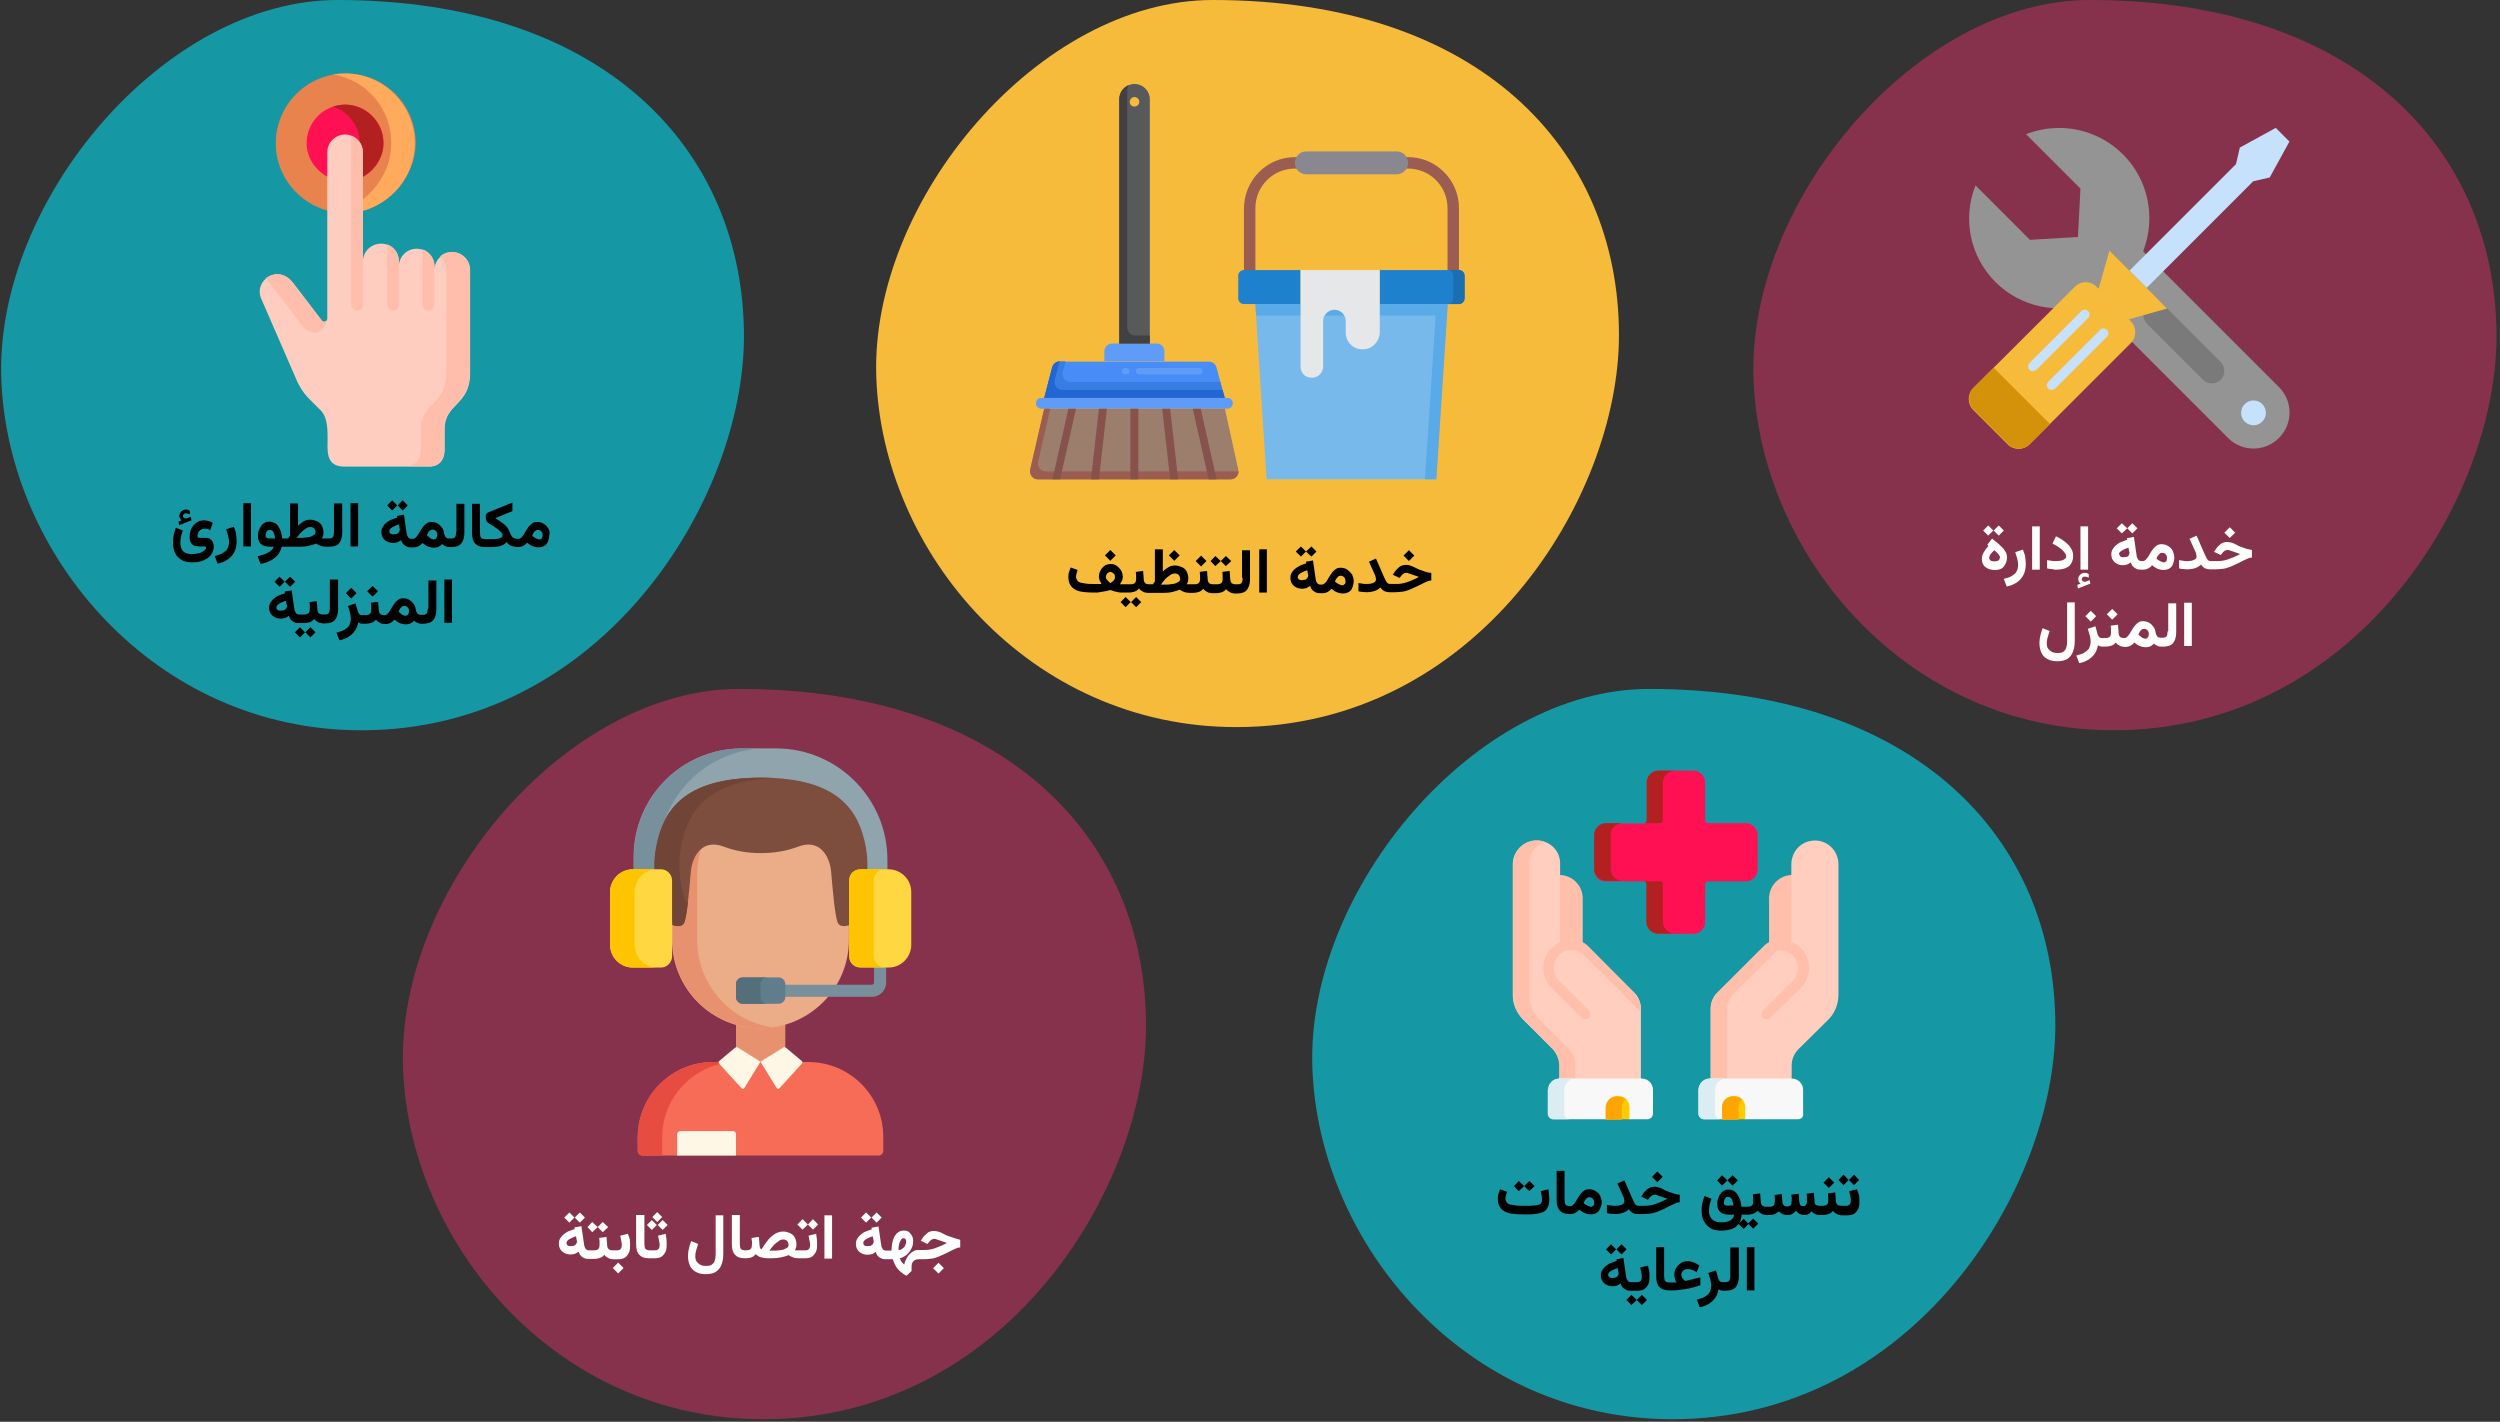<?xml version="1.0" encoding="UTF-8"?>
<svg xmlns="http://www.w3.org/2000/svg" xmlns:xlink="http://www.w3.org/1999/xlink" version="1.1" x="0px" y="0px" viewBox="0 0 786 447" style="enable-background:new 0 0 786 447;" xml:space="preserve">
<rect x="0" y="0" width="786" height="447" fill="#333333" stroke="none"/>
<style type="text/css">
	.st0{fill:#F7BB3C;}
	.st1{fill:#1598A4;}
	.st2{fill:#E8834D;}
	.st3{fill:#FFAA5C;}
	.st4{fill:#FF1053;}
	.st5{fill:#B22020;}
	.st6{fill:#FFCDBF;}
	.st7{fill:#FFBEAB;}
	.st8{fill:#87324C;}
	.st9{fill:#949494;}
	.st10{fill:#7A7A7A;}
	.st11{fill:#C5E1FC;}
	.st12{fill:#D39209;}
	.st13{fill:#FFBFAB;}
	.st14{fill:#FFCEBF;}
	.st15{fill:#F9F8F9;}
	.st16{fill:#FDCB02;}
	.st17{fill:#DBECF3;}
	.st18{fill:#FDA502;}
	.st19{fill:#90A4AE;}
	.st20{fill:#78909C;}
	.st21{fill:#E8916F;}
	.st22{fill:#EBAD88;}
	.st23{fill:#F76C57;}
	.st24{fill:#E64C3F;}
	.st25{fill:#FFF7E6;}
	.st26{fill:#7D4D3D;}
	.st27{fill:#704537;}
	.st28{fill:#FFD740;}
	.st29{fill:#FFC400;}
	.st30{fill:#607D8B;}
	.st31{fill:#546E7A;}
	.st32{fill:#478CF7;}
	.st33{fill:#5E9CF7;}
	.st34{fill:#377DE2;}
	.st35{fill:#2266D3;}
	.st36{fill:#9B7E6B;}
	.st37{fill:#9B5D51;}
	.st38{fill:#87524B;}
	.st39{fill:#58595B;}
	.st40{fill:#414042;}
	.st41{fill:#1E81CE;}
	.st42{fill:#1A6FB0;}
	.st43{fill:#898890;}
	.st44{fill:#78B9EB;}
	.st45{fill:#5AAAE7;}
	.st46{fill:#E6E7E8;}
	.st47{fill:#FFFFFF;}
</style>
<g id="Ebene_1">
	<g id="Ebene_4">
	</g>
	<g id="Ebene_4_00000053534402232888877830000011581248370294003352_">
	</g>
</g>
<g id="txt">
	<g id="Ebene_1_00000132803686828000977730000014896438360023067553_">
		<path id="path-1-2" class="st0" d="M388.7,228.6c-65,0-111.4-54.8-113.2-110.3S326.8,0,381.3,0C464.7,0,509,46.5,509,105.4    C509,156.7,464.4,228.6,388.7,228.6z"></path>
	</g>
	<path id="Oval-Copy-10" class="st1" d="M113.6,229.6c-65,0-111.4-55.1-113.2-110.8S51.6,0,106.1,0c83.5,0,127.8,46.7,127.8,105.9   C233.8,157.4,189.2,229.6,113.6,229.6z"></path>
	<g>
		<path class="st2" d="M113.8,66.3c0-16.7,0-13.3,0-17.8c0-3.1-2.2-5.6-5.3-5.6c-3.1,0-5.3,2.5-5.3,5.6v17.8    c-9.4-2.5-16.5-11-16.5-21.2c0-12.1,9.8-22,22-22s22,9.8,22,22C130.4,55.3,123.3,63.8,113.8,66.3z"></path>
		<path class="st3" d="M123,45c0-10.9-7.8-19.9-18.3-21.6c1.2-0.2,2.5-0.3,3.7-0.3c12.1,0,22,9.8,22,22c0,10.2-7.2,18.8-16.6,21.3    c0-1.3,0-2.5,0-3.5C119.3,58.7,123,52.3,123,45z"></path>
		<path class="st4" d="M96.4,45c0-6.6,5.4-12.1,12.1-12.1c6.6,0,12.1,5.4,12.1,12.1c0,4.7-2.9,8.7-6.8,10.8c0-5.1,0-2.9,0-7.3    c0-3.1-2.2-5.6-5.3-5.6c-3.1,0-5.3,2.5-5.3,5.6v7.2C99.3,53.7,96.4,49.7,96.4,45z"></path>
		<path class="st5" d="M113.1,45.6c0-0.2,0-0.4,0-0.6c0-5.3-3.5-9.9-8.4-11.5c1.2-0.3,2.4-0.6,3.7-0.6c6.6,0,12.1,5.4,12.1,12.1    c0,4.7-2.9,8.7-6.8,10.8c0-5.1,0-2.9,0-7.3C113.8,47.4,113.6,46.5,113.1,45.6z"></path>
		<path class="st6" d="M92.2,89.1l9,11.7c0.5,0.7,1.7,0.3,1.7-0.6V47.9c0-3.1,2.5-5.6,5.6-5.6c3.1,0,5.6,2.5,5.6,5.6    c0,4.9,0,0.2,0,39.7v-5.4c0-3.1,2.6-5.6,5.7-5.6s5.6,2.5,5.6,5.6v1.6c0-3.1,2.5-5.6,5.6-5.6s5.6,2.5,5.6,5.6v1.1    c0-3.1,2.5-5.6,5.6-5.6c3.1,0,5.6,2.5,5.6,5.6v8.8l0,0v23.7c0,10.1-8,9.4-8,17.5v6.4c0,4.3-2.7,5.3-4.4,5.4h-27.2    c-6,0-5.2-5.3-5.2-9l0,0c0-3.7-0.3-6.9-2.2-8.7l-3.5-3.5l0,0c-2.5-2.4-4-5.8-4-5.9l-11-25.3C79.3,88.3,87.5,82.6,92.2,89.1z"></path>
		<g>
			<path class="st7" d="M132.3,141.2v-6.4c0-8.1,8-7.4,8-17.5V93.6l0,0c0-2.3,0,4.7,0-8.8c0-1.6-0.7-3.2-1.9-4.2     c0.9-0.9,2.3-1.4,3.7-1.4c3.1,0,5.6,2.5,5.6,5.6v8.8l0,0v23.7c0,10.1-8,9.4-8,17.5v6.4c0,4.3-2.7,5.3-4.4,5.4h-7.5     C129.7,146.4,132.3,145.5,132.3,141.2z"></path>
			<path class="st7" d="M123.6,97.7c-1,0-1.9-0.9-1.9-1.9v-19c2.2,0.8,3.7,2.8,3.7,5.3v1.6l0,0v12.1     C125.4,96.9,124.6,97.7,123.6,97.7z"></path>
			<path class="st7" d="M112.3,97.7c-1,0-1.9-0.9-1.9-1.9V42.7c2.2,0.8,3.7,2.8,3.7,5.3c0,4.7,0-0.6,0,34.3l0,0v13.7     C114.1,96.9,113.2,97.7,112.3,97.7z"></path>
			<path class="st7" d="M132.9,95.8V78.4c2.2,0.8,3.7,2.8,3.7,5.3v1.1l0,0v11c0,1-0.9,1.9-1.9,1.9C133.7,97.7,132.9,96.9,132.9,95.8     z"></path>
			<path class="st7" d="M84.9,86.7L84.9,86.7c2.4-1.1,5.3-0.4,7.3,2.3l0,0l9,11.8c0.5,0.6,1.4,0.4,1.6-0.3l0,0     c-0.1,0.4-0.8,4.1-3.7,4.1c-1.6,0-2.9-0.9-3.8-1.9L84.8,89c-0.4-0.6-0.9-1-1.3-1.5C83.8,87.3,84.4,87,84.9,86.7z"></path>
		</g>
	</g>
	<path id="Oval-Copy-2" class="st8" d="M664.5,229.6c-65,0-111.4-55.1-113.2-110.8S602.5,0,657.1,0c83.5,0,127.8,46.7,127.8,105.9   C784.8,157.4,740.2,229.6,664.5,229.6z"></path>
	<g>
		<g>
			<path class="st9" d="M627.4,88.7c-8-8-10.5-19.9-6.3-30.4l17.1,17.1l15.1-0.9l0.8-15.2L637,42.2c14.6-5.7,31,1.4,36.8,16     c2.6,6.7,2.6,14.1,0,20.8l42.8,42.8c4.4,4.5,4.3,11.6-0.2,16c-4.4,4.3-11.4,4.3-15.8,0L657.8,95     C647.3,99.1,635.3,96.6,627.4,88.7L627.4,88.7z"></path>
			<path class="st10" d="M675,96.2L675,96.2c-1.5,1.5-1.5,4,0,5.6l17.6,17.6c1.5,1.5,4,1.5,5.6,0l0,0c1.5-1.5,1.5-4,0-5.6     l-17.6-17.6C679,94.7,676.5,94.7,675,96.2z"></path>
			<circle class="st11" cx="708.5" cy="129.8" r="3.9"></circle>
			<path class="st11" d="M669.5,85.1L703,51.6l1.2-5.2l11.3-6.2l4.3,4.3l-6.2,11.3l-5.2,1.2l-33.5,33.5L669.5,85.1z"></path>
			<path class="st0" d="M659.2,90.2l0.6,0.6l3.4-12L681.3,97l-12,3.4l0.6,0.6c1.9,1.9,1.9,5,0,6.9l-31.8,31.8c-1.9,1.9-5,1.9-6.9,0     l-10.8-10.8c-1.9-1.9-1.9-5,0-6.9l31.9-31.8C654.2,88.2,657.3,88.2,659.2,90.2L659.2,90.2z"></path>
			<path class="st12" d="M620.5,128.8l10.8,10.8c1.9,1.9,5,1.9,6.9,0l6.3-6.3l0,0l-17.7-17.7l0,0l-6.3,6.3     C618.6,123.8,618.6,126.9,620.5,128.8z"></path>
			<g>
				<path class="st11" d="M645,122.6c0.4,0,0.8-0.2,1.1-0.4l16.3-16.3c0.6-0.6,0.6-1.6,0-2.2c-0.6-0.6-1.5-0.6-2.1,0L644,120      c-0.6,0.6-0.6,1.6,0,2.2C644.2,122.4,644.6,122.6,645,122.6L645,122.6z"></path>
				<path class="st11" d="M639.1,116.7c0.4,0,0.8-0.2,1.1-0.4l16.3-16.3c0.6-0.6,0.6-1.6,0-2.2c-0.6-0.6-1.5-0.6-2.1,0l-16.3,16.3      c-0.6,0.6-0.6,1.6,0,2.2C638.3,116.5,638.7,116.7,639.1,116.7L639.1,116.7z"></path>
			</g>
		</g>
	</g>
	<path id="Oval-Copy-10-Copy" class="st1" d="M525.8,446.2c-65,0-111.4-55.1-113.2-110.8s51.2-118.8,105.8-118.8   c83.5,0,127.8,46.7,127.8,105.9C646.1,374,601.4,446.2,525.8,446.2z"></path>
	<g>
		<g>
			<g>
				<g>
					<path class="st13" d="M497.6,301.6v-19.2c0-4-3.3-7.3-7.3-7.3h-3.6v26.5H497.6z"></path>
					<path class="st13" d="M556.2,299.3v-16.9c0-4,3.3-7.3,7.3-7.3h5.7v24.2L556.2,299.3L556.2,299.3z"></path>
					<g>
						<path class="st14" d="M569.2,264.4c-3.5,0.6-6,3.8-6,7.3v24.7c-1.1-0.6-2.3-1-3.6-1c-2,0-3.9,0.8-5.2,2.2L540,312        c-1.4,1.3-2.2,3.2-2.2,5.3v24.4h25.5V335c0-2,0.8-3.8,2.2-5.2l9.3-9.2c2.1-2.1,3.2-4.9,3.2-7.8v-41.1        C578,267.1,573.9,263.5,569.2,264.4z"></path>
						<path class="st13" d="M566.1,310.7c1.7-1.7,2.7-4,2.7-6.4c0-3.6-2.2-6.7-5.3-8.1v0.2c-0.9-0.5-1.9-0.9-3.1-0.9        c-0.2,0-0.4,0-0.6,0s-0.4,0-0.6,0c-1.8,0.1-3.5,0.9-4.7,2.2l-14.4,14.4c-1.4,1.3-2.2,3.2-2.2,5.2v1l17.8-17.8l0,0        c1.1-1.2,2.7-1.8,4.3-1.7c2.9,0.1,5.2,2.5,5.3,5.3c0.1,1.6-0.5,3.2-1.7,4.3l0,0l-9.3,9.3c-0.6,0.6-0.6,1.7,0,2.3        c0.6,0.6,1.7,0.6,2.3,0L566.1,310.7z"></path>
						<path class="st13" d="M540.1,312l14.6-14.4c1.3-1.4,3.2-2.2,5.3-2.2c0.9,0,1.8,0.2,2.6,0.5c-1,0.4-2,1-2.7,1.8l-14.6,14.4        c-1.4,1.3-2.3,3.2-2.3,5.3v24.4h-5.1v-24.4C537.8,315.2,538.7,313.4,540.1,312L540.1,312z"></path>
						<path class="st15" d="M565.3,351.9h-16.5l-3.7-0.8l-3.7,0.8h-5.6c-1,0-1.8-0.8-1.8-1.8v-7.5c0-1.9,1.6-3.5,3.5-3.5h25.9        c1.9,0,3.5,1.6,3.5,3.5v7.5C567.1,351.1,566.3,351.9,565.3,351.9L565.3,351.9z"></path>
						<path class="st16" d="M548.7,351.9h-7.3V348c0-1.9,1.5-3.4,3.4-3.4h0.5c1.9,0,3.4,1.5,3.4,3.4V351.9z"></path>
						<path class="st17" d="M537.7,339.1h5.1c-2,0-3.6,1.6-3.6,3.5v7.5c0,1,0.8,1.8,1.8,1.8h-5.2c-1,0-1.8-0.8-1.8-1.8v-7.5        C534.2,340.7,535.8,339.1,537.7,339.1z"></path>
					</g>
					<path class="st18" d="M541.4,348.2c0-1.9,1.6-3.5,3.5-3.5h0.4c0.9,0,1.8,0.4,2.4,1c-0.7,0.6-1.1,1.5-1.1,2.6v3.8h-5.1       L541.4,348.2L541.4,348.2z"></path>
				</g>
				<path class="st4" d="M505.1,258.9H517c0.5,0,0.9-0.4,0.9-0.9v-12c0-2,1.6-3.7,3.6-3.7h10.9c2,0,3.7,1.6,3.7,3.7v11.9      c0,0.5,0.4,0.9,0.9,0.9h11.9c2,0,3.7,1.6,3.7,3.7v10.9c0,2-1.6,3.7-3.7,3.7H537c-0.5,0-0.9,0.4-0.9,0.9v11.9      c0,2-1.6,3.7-3.7,3.7h-10.9c-2,0-3.7-1.6-3.7-3.7v-12c0-0.5-0.4-0.8-0.8-0.8h-12.4c-1.8,0-3.3-1.5-3.3-3.3v-11.3      C501.4,260.5,503.1,258.9,505.1,258.9L505.1,258.9z"></path>
				<g>
					<path class="st14" d="M483.4,264.3c3.9,0,7.1,3.2,7.1,7.1v25c1.1-0.6,2.3-1,3.6-1c2,0,3.9,0.8,5.2,2.2l14.4,14.4       c1.4,1.3,2.2,3.2,2.2,5.3v24.4h-25.5V335c0-2-0.8-3.8-2.2-5.2l-9.3-9.2c-2.1-2.1-3.3-4.9-3.3-7.8v-41.1       C475.7,267.5,479.2,264.2,483.4,264.3L483.4,264.3z"></path>
					<path class="st13" d="M487.9,310.7c-1.7-1.7-2.7-4-2.7-6.4c0-3.6,2.2-6.7,5.3-8.1v0.2c0.9-0.5,1.9-0.9,3.1-0.9       c0.2,0,0.4,0,0.6,0s0.4,0,0.6,0c1.8,0.1,3.5,0.9,4.7,2.2l14.2,14.3c1.4,1.3,2.2,3.2,2.2,5.2v1l-17.8-17.8l0,0       c-1.1-1.2-2.7-1.8-4.3-1.7c-2.9,0.1-5.2,2.5-5.3,5.3c-0.1,1.6,0.5,3.2,1.7,4.3l0,0l9.3,9.3c0.7,0.7,0.6,1.8-0.1,2.5       c-0.7,0.5-1.6,0.4-2.2-0.2L487.9,310.7z"></path>
					<path class="st13" d="M483.3,264.2c0.8,0,1.6,0.2,2.3,0.5c-2.8,1-4.8,3.7-4.8,6.9v41.2c0,2.9,1.1,5.7,3.2,7.7l9.2,9.3       c1.4,1.4,2.1,3.2,2.1,5.2v6.7h-5.1V335c0-1.9-0.8-3.8-2.1-5.2l-9.2-9.3c-2-2.1-3.2-4.8-3.2-7.7v-41.2       C475.7,267.4,479.2,264.1,483.3,264.2z"></path>
					<path class="st15" d="M488.4,351.9h16.5l3.7-0.8l3.7,0.8h5.6c1,0,1.8-0.8,1.8-1.8v-7.5c0-1.9-1.6-3.5-3.5-3.5h-25.9       c-1.9,0-3.5,1.6-3.5,3.5v7.5C486.7,351.1,487.4,351.9,488.4,351.9L488.4,351.9z"></path>
					<path class="st16" d="M505.1,351.9h7.2V348c0-1.9-1.5-3.4-3.4-3.4h-0.4c-1.9,0-3.4,1.5-3.4,3.4L505.1,351.9L505.1,351.9z"></path>
					<path class="st18" d="M504.8,348.2c0-1.9,1.6-3.5,3.5-3.5h0.3c0.9,0,1.8,0.4,2.4,1c-0.7,0.6-1.1,1.5-1.1,2.6v3.8h-5.1       L504.8,348.2L504.8,348.2z"></path>
					<path class="st17" d="M486.7,342.6c0-1.9,1.6-3.5,3.5-3.5h5.2c-2,0-3.6,1.6-3.6,3.5v7.5c0,1,0.8,1.8,1.8,1.8h-5.2       c-1,0-1.8-0.8-1.8-1.8v-7.5H486.7z"></path>
				</g>
				<g>
					<g>
						<g>
							<path class="st5" d="M521.9,277c0.5,0,0.9,0.4,0.9,0.9v11.9c0,2,1.7,3.7,3.7,3.7h-5.2c-2,0-3.7-1.6-3.7-3.7V278         c0-0.5-0.4-0.9-0.9-0.9h5.2V277z"></path>
						</g>
						<g>
							<path class="st5" d="M522.8,246v11.9c0,0.5-0.4,0.9-0.9,0.9h-5.1c0.5,0,0.9-0.4,0.9-0.9V246c0-2,1.6-3.7,3.7-3.7h5.2         C524.5,242.4,522.8,244,522.8,246z"></path>
						</g>
						<g>
							<path class="st5" d="M501.2,262.5c0-2,1.6-3.7,3.7-3.7h5.2c-2,0-3.7,1.6-3.7,3.6v10.9c0,2,1.7,3.6,3.7,3.6h-5.2         c-2,0-3.7-1.6-3.7-3.7V262.5z"></path>
						</g>
					</g>
				</g>
			</g>
		</g>
	</g>
	<path id="Oval-Copy-10-Copy-2" class="st8" d="M239.9,446.2c-65,0-111.4-55.1-113.2-110.8s51.2-118.8,105.8-118.8   c83.5,0,127.8,46.7,127.8,105.9C360.3,374,315.7,446.2,239.9,446.2z"></path>
	<g>
		<path class="st19" d="M199.2,288.9H279v-18.6c0-19.3-15.7-35-35-35h-10.7c-18.9,0-34.1,15.3-34.1,34.1V288.9z"></path>
		<path class="st20" d="M233.4,235.3h7.7c-18.9,0-34.1,15.3-34.1,34.2v19.4h-7.7v-19.4C199.2,250.6,214.5,235.3,233.4,235.3z"></path>
		<path class="st21" d="M246.9,319h-15.5v25.8h15.5V319z"></path>
		<path class="st22" d="M266.9,295.5v-20.7c0-14.5-11.7-26.2-26.2-26.2h-3.2c-14.5,0-26.2,11.7-26.2,26.2v20.7    c0,15.3,12.4,27.8,27.8,27.8l0,0C254.5,323.2,266.9,310.8,266.9,295.5L266.9,295.5z"></path>
		<path class="st21" d="M237.6,248.6h3.2c0.8,0,1.5,0,2.3,0.1c-13.4,1.2-23.9,12.4-23.9,26.1v20.7c0,14,10.4,25.7,23.9,27.5    c-1.3,0.2-2.5,0.3-3.8,0.3l0,0c-15.3,0-27.8-12.4-27.8-27.8v-20.7C211.3,260.3,223.1,248.6,237.6,248.6L237.6,248.6z"></path>
		<path class="st23" d="M254.1,333.9h-29.9c-13.1,0-23.7,10.6-23.7,23.7v4.2c0,0.9,0.7,1.5,1.5,1.5h74.2c0.9,0,1.5-0.7,1.5-1.5v-4.2    C277.8,344.5,267.2,333.9,254.1,333.9L254.1,333.9z"></path>
		<path class="st24" d="M224.2,333.9h7.7c-13.1,0-23.7,10.6-23.7,23.7v5.7H202c-0.9,0-1.5-0.7-1.5-1.5v-4.2    C200.5,344.5,211.1,333.9,224.2,333.9z"></path>
		<path class="st25" d="M247.1,329.4l5,4.2c0.2,0.2,0.2,0.5,0.1,0.7l-7.2,7.9c-0.2,0.3-0.6,0.2-0.8-0.1l-5.1-8.3l7.4-4.6    C246.7,329.3,247,329.3,247.1,329.4z"></path>
		<path class="st25" d="M231.1,329.4l-5,4.2c-0.2,0.2-0.2,0.5-0.1,0.7l7.2,7.9c0.2,0.3,0.6,0.2,0.8-0.1l5.1-8.3l-7.4-4.6    C231.5,329.3,231.3,329.3,231.1,329.4z"></path>
		<path class="st26" d="M207.7,283.4c3.6,0.7,3.7,7.4,3.7,7.4s2.7,1.1,3.6-0.5c1-1.6,1.8-11.8,2.2-16.3s3.4-10.5,10.4-7.8    s16.2,2.7,23.3,0c7-2.7,10,3.3,10.4,7.8s1.2,14.7,2.2,16.3c1,1.6,3.6,0.5,3.6,0.5s0-6.7,3.7-7.4c0,0,3.1-8.1,1.4-17.2    c-2.1-11.1-8.3-21.7-32.9-21.7s-30.7,10.6-32.9,21.7C204.5,275.3,207.7,283.4,207.7,283.4L207.7,283.4z"></path>
		<path class="st27" d="M206.3,266.2c2.1-11.1,8.3-21.7,32.9-21.7c1.3,0,2.6,0,3.9,0.1c-21.4,1.1-27,11.1-29,21.6    c-1.7,9.1,1.4,17.2,1.4,17.2c0.3,0.1,0.6,0.2,0.8,0.3c-0.4,3.1-0.8,5.9-1.3,6.6c-1,1.6-3.6,0.5-3.6,0.5s0-6.7-3.7-7.4    C207.7,283.4,204.5,275.3,206.3,266.2L206.3,266.2z"></path>
		<path class="st28" d="M207.8,304.2H199c-4,0-7.2-3.2-7.2-7.2v-16.5c0-4,3.2-7.2,7.2-7.2h8.8c1.9,0,3.5,1.6,3.5,3.5v23.8    C211.3,302.6,209.7,304.2,207.8,304.2z"></path>
		<path class="st29" d="M199,273.3h7.7c-4,0-7.2,3.2-7.2,7.2V297c0,4,3.2,7.2,7.2,7.2H199c-4,0-7.2-3.2-7.2-7.2v-16.5    C191.8,276.6,195,273.3,199,273.3z"></path>
		<path class="st20" d="M246.8,309.6h27.3c0.4,0,0.7-0.3,0.7-0.7v-4.6c0-1,0.8-1.9,1.9-1.9c1,0,1.9,0.8,1.9,1.9v4.6    c0,2.5-2,4.5-4.5,4.5h-27.3c-1,0-1.9-0.8-1.9-1.9S245.8,309.6,246.8,309.6z"></path>
		<path class="st25" d="M231.4,363.3v-6.7c0-0.6-0.5-1-1-1h-16.5c-0.6,0-1,0.5-1,1v6.7H231.4z"></path>
		<path class="st30" d="M233.5,315.6h11.3c1.1,0,2.1-0.9,2.1-2.1v-4.1c0-1.1-0.9-2.1-2.1-2.1h-11.3c-1.1,0-2.1,0.9-2.1,2.1v4.1    C231.4,314.6,232.3,315.6,233.5,315.6z"></path>
		<path class="st31" d="M233.5,307.3h7.7c-1.1,0-2.1,0.9-2.1,2.1v4.1c0,1.1,0.9,2.1,2.1,2.1h-7.7c-1.1,0-2.1-0.9-2.1-2.1v-4.1    C231.4,308.2,232.3,307.3,233.5,307.3z"></path>
		<path class="st28" d="M270.5,304.2h8.8c4,0,7.2-3.2,7.2-7.2v-16.5c0-4-3.2-7.2-7.2-7.2h-8.8c-1.9,0-3.5,1.6-3.5,3.5v23.8    C266.9,302.6,268.5,304.2,270.5,304.2L270.5,304.2z"></path>
		<path class="st29" d="M270.5,273.3h7.7c-1.9,0-3.5,1.6-3.5,3.5v23.8c0,1.9,1.6,3.5,3.5,3.5h-7.7c-1.9,0-3.5-1.6-3.5-3.5v-23.8    C266.9,274.9,268.5,273.3,270.5,273.3z"></path>
	</g>
	<g>
		<g>
			<g>
				<path class="st32" d="M328.3,125.2l2.5-9.6c0.3-1.1,1.3-1.9,2.4-1.9h46.9c1.1,0,2.1,0.8,2.4,1.9l2.5,9.6H328.3z"></path>
			</g>
			<g>
				<path class="st33" d="M352.7,116.7c0-0.6,0.4-1,1-1h0.4c0.6,0,1,0.4,1,1s-0.4,1-1,1h-0.4C353.2,117.7,352.7,117.3,352.7,116.7z       M357.1,116.7c0-0.6,0.4-1,1-1h19c0.6,0,1,0.4,1,1s-0.4,1-1,1h-19C357.6,117.7,357.1,117.3,357.1,116.7z"></path>
			</g>
			<g>
				<path class="st34" d="M330.8,115.5c0.3-1.1,1.3-1.9,2.4-1.9h1.8l-0.9,3.4c-0.4,1.6,0.8,3.1,2.4,3.1h47.2l1.3,5h-56.7      L330.8,115.5z"></path>
			</g>
			<g>
				<path class="st35" d="M330.8,115.5c0.3-1.1,1.2-1.8,2.3-1.9l-1.5,5.9c-0.4,1.6,0.8,3.1,2.4,3.1h50.4l0.7,2.5h-56.8L330.8,115.5z      "></path>
			</g>
			<g>
				<path class="st33" d="M385.9,128.5h-58.5c-0.9,0-1.7-0.7-1.7-1.7s0.7-1.7,1.7-1.7h58.5c0.9,0,1.7,0.7,1.7,1.7      S386.8,128.5,385.9,128.5z"></path>
			</g>
			<g>
				<path class="st36" d="M385.1,128.5h-56.8l-4.4,19.1c-0.4,1.6,0.8,3.1,2.4,3.1h60.6c1.6,0,2.8-1.5,2.4-3.1L385.1,128.5z"></path>
			</g>
			<g>
				<path class="st37" d="M323.9,147.6l4.4-19.1h1.9l-3.8,16.6c-0.4,1.6,0.8,3.1,2.4,3.1h60.6c0,1.3-1.1,2.5-2.5,2.5h-60.6      C324.8,150.7,323.6,149.2,323.9,147.6L323.9,147.6z"></path>
			</g>
			<g>
				<path class="st38" d="M357.9,128.5h-2.5v22.2h2.5V128.5z"></path>
			</g>
			<g>
				<g>
					<path class="st38" d="M335.9,128.5l-5,22.2h2.4l5-22.2H335.9z"></path>
				</g>
				<g>
					<path class="st38" d="M377.5,128.5l5,22.2H380l-5-22.2H377.5z"></path>
				</g>
			</g>
			<g>
				<g>
					<path class="st38" d="M345.5,128.5l-2.5,22.2h2.5l2.5-22.2H345.5z"></path>
				</g>
				<g>
					<path class="st38" d="M367.9,128.5l2.5,22.2h-2.5l-2.5-22.2H367.9z"></path>
				</g>
			</g>
			<g>
				<path class="st33" d="M363.6,108h-13.9c-1.4,0-2.5,1.1-2.5,2.5v3.1h18.9v-3.1C366.1,109.1,365,108,363.6,108z"></path>
			</g>
			<g>
				<path class="st39" d="M356.7,26.4c-2.7,0-4.8,2.1-4.8,4.8V108h9.6V31.2C361.5,28.5,359.3,26.4,356.7,26.4L356.7,26.4z M355.2,32      c0-0.8,0.7-1.5,1.5-1.5s1.5,0.7,1.5,1.5s-0.7,1.5-1.5,1.5C355.8,33.5,355.2,32.9,355.2,32z"></path>
			</g>
			<g>
				<path class="st40" d="M354.8,26.8c-0.3,0.6-0.4,1.2-0.4,1.9V103c0,1.4,1.1,2.5,2.5,2.5h4.6v2.5h-9.6V31.2      C351.9,29.2,353.1,27.5,354.8,26.8L354.8,26.8z"></path>
			</g>
		</g>
	</g>
	<g>
		<path class="st37" d="M442.7,49.4c8.8,0,16,7.2,16,16v21.3h-3.6V65.4c0-6.9-5.6-12.4-12.4-12.4h-3.6v-3.6H442.7z"></path>
		<path class="st37" d="M407.1,49.4h3.6V53h-3.6c-6.9,0-12.4,5.6-12.4,12.4v21.3h-3.6V65.4C391.2,56.6,398.3,49.4,407.1,49.4z"></path>
		<path class="st41" d="M458.6,95.6h-24.9V84.9h24.9c1,0,1.8,0.8,1.8,1.8v7.1C460.4,94.8,459.6,95.6,458.6,95.6z"></path>
		<path class="st42" d="M455.1,95.6h3.6c1,0,1.8-0.8,1.8-1.8v-7.1c0-1-0.8-1.8-1.8-1.8h-3.6c1,0,1.8,0.8,1.8,1.8v7.1    C456.9,94.8,456.1,95.6,455.1,95.6z"></path>
		<path class="st41" d="M408.9,95.6h-17.8c-1,0-1.8-0.8-1.8-1.8v-7.1c0-1,0.8-1.8,1.8-1.8h17.8V95.6z"></path>
		<path class="st43" d="M439.1,54.8h-28.4c-2,0-3.6-1.6-3.6-3.6s1.6-3.6,3.6-3.6h28.4c2,0,3.6,1.6,3.6,3.6S441.1,54.8,439.1,54.8z"></path>
		<path class="st44" d="M394.7,95.6l0.2,3.6l3.3,51.5h53.3l3.3-51.5l0.2-3.6H394.7z"></path>
		<path class="st45" d="M448,150.7h3.6l3.6-55.1h-3.6L448,150.7z"></path>
		<path class="st45" d="M394.7,95.6l0.2,3.6h59.9l0.2-3.6H394.7z"></path>
		<path class="st46" d="M426,109.3c-1.8-0.9-2.9-2.7-2.9-4.7V101c0-1.4-0.8-2.7-2.1-3.3c-1.4-0.6-2.9-0.3-4,0.8    c-0.7,0.7-1.1,1.6-1,2.5v14.2c0,1.3-0.7,2.5-1.8,3.1c-1.1,0.6-2.5,0.6-3.6,0s-1.7-1.8-1.7-3.1V84.9h24.9v19.5c0,1.9-1,3.6-2.5,4.6    S427.7,110.1,426,109.3z"></path>
	</g>
	<g>
		<rect x="347.9" y="173.4" transform="matrix(0.707 -0.707 0.707 0.707 -21.171 297.987)" width="2.4" height="2.4"></rect>
		<polygon points="355.6,189.3 357.2,190.9 358.8,189.3 357.2,187.7   "></polygon>
		<polygon points="352.3,189.3 353.9,190.9 355.5,189.3 353.9,187.7   "></polygon>
		<rect x="368" y="173.4" transform="matrix(0.707 -0.707 0.707 0.707 -15.282 312.205)" width="2.4" height="2.4"></rect>
		<rect x="376.5" y="175.2" transform="matrix(0.707 -0.707 0.707 0.707 -14.132 318.711)" width="2.4" height="2.4"></rect>
		<polygon points="383.8,176.4 382.1,174.8 380.6,176.4 382.1,178   "></polygon>
		<polygon points="387.1,176.4 385.4,174.8 383.8,176.4 385.4,178   "></polygon>
		<path d="M390.7,181.7c0,0.7-0.1,1.1-0.3,1.5s-0.7,0.5-1.4,0.5h-0.4h-0.2c-0.4,0-0.7-0.1-0.9-0.2s-0.4-0.3-0.5-0.5    s-0.2-0.5-0.2-0.8l-0.2-2.7l-2.3,0.3c0,0.3,0.1,0.7,0.1,1s0,0.7,0,1.1c0,0.7-0.1,1.1-0.4,1.4s-0.8,0.4-1.5,0.4h-0.7h-0.3h0h-0.2    c-0.4,0-0.7-0.1-0.9-0.2s-0.4-0.3-0.5-0.5s-0.2-0.5-0.2-0.8l-0.2-2.7l-2.3,0.3c0,0.3,0.1,0.7,0.1,1s0,0.7,0,1.1    c0,0.7-0.1,1.1-0.4,1.4s-0.8,0.4-1.5,0.4h-0.5h-0.3c-0.2,0-0.5,0-0.6,0s-0.3,0-0.5,0s-0.3,0-0.4,0c0.2-0.3,0.3-0.6,0.4-0.9    s0.1-0.7,0.1-1c0-0.8-0.2-1.5-0.5-2.1s-0.8-1.1-1.5-1.4s-1.3-0.5-2.1-0.5c-0.4,0-0.7,0-1.1,0.1s-0.7,0.2-1,0.4s-0.6,0.4-0.9,0.6    s-0.6,0.5-0.9,0.8v-7h-2.5v10.1c-0.1,0.1-0.2,0.3-0.3,0.4s-0.2,0.3-0.3,0.5h-1.1h-0.2c-0.4,0-0.7-0.1-0.9-0.2s-0.4-0.3-0.5-0.5    s-0.2-0.5-0.2-0.8l-0.2-2.7l-2.3,0.3c0,0.3,0.1,0.7,0.1,1s0,0.7,0,1.1c0,0.7-0.1,1.1-0.4,1.4s-0.8,0.4-1.5,0.4h-0.7h-0.2H354h-0.4    h-0.5c-0.1,0-0.2,0-0.3,0s-0.2,0-0.3,0s-0.2,0-0.4,0c0.2-0.3,0.3-0.5,0.5-0.8s0.2-0.5,0.3-0.8s0.1-0.5,0.1-0.8    c0-0.5-0.1-1-0.3-1.5s-0.5-0.9-0.9-1.3s-0.8-0.7-1.2-0.9s-0.9-0.3-1.4-0.3c-0.5,0-0.9,0.1-1.4,0.3s-0.8,0.5-1.2,0.9    s-0.6,0.8-0.8,1.3s-0.3,0.9-0.3,1.4c0,0.3,0,0.6,0.1,0.8s0.1,0.5,0.3,0.8s0.3,0.5,0.4,0.8c-0.1,0-0.3,0-0.5,0s-0.3,0-0.5,0    s-0.3,0-0.5,0s-0.3,0-0.4,0h-0.8c-0.8,0-1.5,0-2.1-0.1s-1.2-0.2-1.7-0.3s-0.9-0.4-1.1-0.7s-0.4-0.7-0.4-1.2c0-0.4,0.1-0.7,0.2-1.1    s0.2-0.7,0.3-1l-2.2-0.8c-0.2,0.5-0.3,1-0.5,1.5s-0.2,1.1-0.2,1.6c0,1,0.2,1.7,0.6,2.4s0.9,1.1,1.6,1.5s1.5,0.6,2.4,0.7    s2,0.2,3.1,0.2h1c0.3,0,0.6,0,1-0.1s0.8-0.1,1.2-0.2s0.8-0.1,1.2-0.2s0.8-0.2,1.1-0.3c0.4,0.1,0.8,0.3,1.2,0.4s0.8,0.2,1.3,0.3    s0.8,0.1,1.1,0.1h0.8h0.4h0.1h0.2h0.7c0.6,0,1.2-0.1,1.8-0.3s1-0.5,1.4-1c0.2,0.3,0.4,0.5,0.7,0.7s0.6,0.3,0.9,0.5    c0.3,0.1,0.7,0.1,1,0.2v0h0.2h0.2h4.7c1,0,2-0.1,2.8-0.3s1.6-0.4,2.3-0.7c0.4,0.3,0.9,0.5,1.4,0.7c0.5,0.2,1.2,0.3,1.9,0.3v0h0.1    h0.3h0.5c0.6,0,1.2-0.1,1.8-0.3s1-0.5,1.4-1c0.2,0.3,0.4,0.5,0.7,0.7s0.6,0.3,0.9,0.5c0.3,0.1,0.7,0.1,1,0.2v0h0.2h0.2h0h0.3h0.7    c0.6,0,1.2-0.1,1.8-0.3s1-0.5,1.4-1c0.2,0.3,0.4,0.5,0.7,0.7s0.6,0.3,0.9,0.5c0.3,0.1,0.7,0.1,1,0.2v0h0.2h0.2h0.4    c1.5,0,2.5-0.4,3.1-1.1s1-1.9,1-3.3v-9.2h-2.5V181.7z M350.4,182.1c-0.1,0.3-0.3,0.5-0.6,0.7s-0.4,0.4-0.7,0.5    c-0.2-0.1-0.4-0.3-0.6-0.5s-0.4-0.4-0.6-0.7s-0.2-0.5-0.2-0.8c0-0.2,0.1-0.4,0.2-0.7s0.3-0.4,0.6-0.6s0.4-0.2,0.6-0.2    s0.4,0.1,0.6,0.2s0.4,0.3,0.6,0.5s0.2,0.4,0.2,0.6C350.6,181.6,350.5,181.9,350.4,182.1z M370.7,182.8c-0.3,0.2-0.6,0.4-1.1,0.6    s-1,0.2-1.6,0.3s-1.3,0.1-2,0.1h-1c0.3-0.5,0.7-0.9,1-1.3s0.7-0.8,1.1-1.1s0.8-0.6,1.1-0.8s0.8-0.3,1.1-0.3c0.5,0,0.9,0.1,1.2,0.4    s0.5,0.7,0.5,1.1C371.1,182.2,371,182.6,370.7,182.8z"></path>
		<rect x="395.9" y="172.7" width="2.4" height="13.6"></rect>
		<polygon points="410.6,173.4 409,171.8 407.4,173.4 409,175   "></polygon>
		<polygon points="413.9,173.4 412.3,171.8 410.6,173.4 412.3,175   "></polygon>
		<path d="M423.6,179.1c-0.6-0.4-1.3-0.6-2.1-0.6c-0.6,0-1.1,0.1-1.5,0.4s-0.8,0.6-1.1,1c-0.3,0.4-0.6,0.8-0.9,1.3    c-0.3,0.4-0.5,0.9-0.7,1.2c-0.2,0.4-0.5,0.7-0.8,1c-0.3,0.2-0.6,0.4-0.9,0.4h-0.3c-0.5,0-0.9-0.1-1.1-0.4c-0.3-0.3-0.4-0.6-0.5-1    l-0.9-6.2l-2.2,0.4l0.1,0.5c-0.7,0.2-1.3,0.5-1.9,0.7c-0.6,0.3-1.1,0.6-1.6,1c-0.5,0.4-0.8,0.8-1.1,1.3c-0.3,0.5-0.4,1-0.4,1.6    c0,1.1,0.4,1.9,1.1,2.5s1.6,0.9,2.6,0.9c0.5,0,0.9-0.1,1.3-0.2c0.4-0.2,0.8-0.4,1.2-0.7c0.2,0.5,0.4,1,0.7,1.3    c0.3,0.3,0.7,0.6,1.2,0.8c0.4,0.2,1,0.2,1.6,0.2v0h0.1h0.3h0c0.5,0,0.9-0.1,1.2-0.2c0.3-0.1,0.6-0.3,0.9-0.5    c0.2-0.2,0.5-0.4,0.7-0.7c0.4,0.3,0.8,0.6,1.1,0.8s0.8,0.4,1.2,0.5c0.4,0.1,0.8,0.2,1.3,0.2c0.7,0,1.4-0.2,1.9-0.5    s0.9-0.8,1.1-1.4s0.4-1.3,0.4-2c0-0.7-0.2-1.4-0.5-2.1C424.6,180,424.1,179.5,423.6,179.1z M410.9,181.9c-0.2,0.2-0.5,0.4-0.8,0.4    s-0.6,0.1-0.9,0.1c-0.4,0-0.7-0.1-0.9-0.3c-0.2-0.2-0.3-0.4-0.3-0.7c0-0.2,0.1-0.4,0.2-0.6c0.2-0.2,0.4-0.4,0.7-0.6s0.6-0.3,1-0.5    c0.4-0.2,0.7-0.3,1.1-0.4l0.2,1.1c0,0.1,0,0.2,0.1,0.3c0,0.1,0,0.2,0,0.3C411.2,181.5,411.1,181.7,410.9,181.9z M422.8,183.6    c-0.2,0.2-0.4,0.4-0.8,0.4c-0.2,0-0.3,0-0.5-0.1s-0.4-0.2-0.7-0.3c-0.2-0.1-0.3-0.2-0.5-0.3c-0.2-0.1-0.4-0.3-0.6-0.5    c0.1-0.3,0.3-0.5,0.4-0.8c0.2-0.3,0.4-0.5,0.6-0.7s0.5-0.3,0.8-0.3c0.5,0,0.8,0.2,1.1,0.5s0.4,0.7,0.4,1.2    C423.1,183.1,423,183.4,422.8,183.6z"></path>
		<rect x="441.8" y="173.5" transform="matrix(0.707 -0.707 0.707 0.707 6.242 364.363)" width="2.4" height="2.4"></rect>
		<path d="M448.3,179.8c-0.6-0.2-1.2-0.4-1.8-0.6c-0.6-0.3-1.2-0.5-1.7-0.8c-0.6-0.3-1.1-0.5-1.5-0.6c-0.5-0.2-0.9-0.2-1.2-0.2    c-0.8,0-1.6,0.2-2.2,0.7s-1.2,1.1-1.6,1.8l-0.4,0.6l2.1,1l0.5-0.6c0.2-0.3,0.4-0.5,0.7-0.7c0.3-0.2,0.6-0.3,1-0.3    c0.1,0,0.3,0,0.5,0.1s0.5,0.2,0.9,0.3c0.3,0.1,0.7,0.3,1.1,0.4s0.9,0.3,1.4,0.5c-0.7,0.4-1.4,0.7-2.1,1c-0.6,0.3-1.2,0.5-1.8,0.7    c-0.6,0.2-1.1,0.3-1.7,0.4c-0.6,0.1-1.2,0.1-1.8,0.1h-1.3h-0.4h0c-0.3,0-0.6-0.1-0.8-0.3c-0.2-0.2-0.4-0.5-0.6-0.9    c-0.2-0.4-0.4-0.8-0.6-1.3l-2.4-5.5l-2.2,1l1.9,4.2c0.1,0.2,0.2,0.4,0.2,0.7c0.1,0.3,0.1,0.5,0.1,0.6c0,0.4-0.1,0.7-0.4,0.9    c-0.3,0.2-0.7,0.4-1.2,0.5c-0.5,0.1-1,0.1-1.5,0.1c-0.4,0-0.8,0-1.2-0.1s-0.8-0.1-1.2-0.2v2.6c0.4,0.1,0.8,0.2,1.2,0.2    c0.4,0,0.9,0.1,1.4,0.1c0.7,0,1.2-0.1,1.8-0.2c0.5-0.1,1-0.3,1.4-0.5c0.4-0.2,0.8-0.5,1.1-0.8c0.2,0.3,0.5,0.6,0.7,0.8    s0.6,0.4,0.9,0.5c0.3,0.1,0.8,0.2,1.3,0.2h0h0.4h1.2c1,0,1.8-0.1,2.6-0.2s1.5-0.4,2.3-0.7c0.7-0.3,1.5-0.7,2.4-1.1    c0.6-0.3,1.2-0.6,1.6-0.8s0.9-0.4,1.3-0.6c0.4-0.1,0.8-0.3,1.3-0.3v-2.4C449.4,180.1,448.9,180,448.3,179.8z"></path>
	</g>
	<g>
		<polygon class="st47" points="630,166.8 628.4,165.2 626.8,166.8 628.4,168.4   "></polygon>
		<path class="st47" d="M630.5,177.3c0.3-0.6,0.5-1.2,0.5-2c0-0.6-0.1-1.2-0.4-1.7s-0.6-1-1.1-1.5s-1-1-1.5-1.4s-1.2-0.9-1.7-1.4    l-1.5,2l0.4,0.3c-0.6,0.7-1.1,1.3-1.5,2s-0.6,1.4-0.6,2.2c0,1,0.3,1.8,1,2.4s1.7,1,3,1c0.8,0,1.5-0.1,2.1-0.4    S630.2,177.9,630.5,177.3z M628.3,176.2c-0.3,0.2-0.7,0.3-1.3,0.3c-0.5,0-1-0.1-1.2-0.3s-0.4-0.4-0.4-0.8c0-0.2,0.1-0.5,0.2-0.8    s0.4-0.5,0.6-0.8s0.5-0.5,0.8-0.8c0.3,0.2,0.5,0.4,0.8,0.7s0.5,0.5,0.7,0.8s0.3,0.5,0.3,0.7C628.7,175.7,628.6,176,628.3,176.2z"></path>
		<polygon class="st47" points="626.7,166.8 625.1,165.2 623.5,166.8 625.1,168.4   "></polygon>
		<path class="st47" d="M636,172.8l-2.4,0.8c0.2,0.6,0.4,1.3,0.6,2s0.3,1.4,0.3,1.9c0,0.9-0.2,1.6-0.5,2.2s-0.9,1-1.5,1.4    s-1.5,0.6-2.5,0.9l0.9,2.4c1.2-0.2,2.3-0.7,3.2-1.3s1.6-1.4,2.1-2.4s0.7-2.1,0.7-3.4c0-0.7-0.1-1.5-0.2-2.3S636.2,173.5,636,172.8    z"></path>
		<rect x="638.9" y="165.5" class="st47" width="2.4" height="13.6"></rect>
		<path class="st47" d="M646.2,179.1c1.2,0,2.2-0.1,3-0.4s1.5-0.7,1.9-1.4s0.7-1.4,0.7-2.4c0-0.7-0.1-1.4-0.4-2s-0.7-1.2-1.2-1.7    s-1.1-1-1.7-1.4s-1.3-0.8-2.1-1.2l-1.1,2.3c0.8,0.4,1.5,0.8,2.2,1.3s1.1,0.9,1.5,1.4s0.6,0.9,0.6,1.3c0,0.4-0.2,0.7-0.5,0.9    s-0.7,0.4-1.3,0.5s-1.1,0.1-1.7,0.1c-0.3,0-0.8,0-1.2-0.1s-0.9-0.1-1.3-0.2v2.6c0.4,0.1,0.8,0.2,1.3,0.2S645.7,179.1,646.2,179.1z    "></path>
		<path class="st47" d="M653.3,185l3.9-1.5l-0.2-1.1l-1.4,0.5c0,0,0,0,0,0s0,0,0,0c-0.3,0-0.6,0-0.8-0.2s-0.3-0.3-0.3-0.5    c0-0.3,0.1-0.5,0.3-0.7s0.5-0.2,0.7-0.2c0.2,0,0.4,0,0.6,0.1s0.4,0.1,0.6,0.2l0-1.1c-0.2-0.1-0.4-0.2-0.6-0.3s-0.4-0.1-0.7-0.1    c-0.5,0-1,0.2-1.4,0.6s-0.6,0.8-0.6,1.4c0,0.4,0.1,0.6,0.2,0.8s0.3,0.4,0.5,0.6l-1,0.4L653.3,185z"></path>
		<rect x="654.1" y="165.5" class="st47" width="2.4" height="13.6"></rect>
		<path class="st47" d="M667.4,177.7c0.5,0,0.9-0.1,1.3-0.2s0.8-0.4,1.2-0.7c0.2,0.5,0.4,1,0.7,1.3s0.7,0.6,1.2,0.8    c0.4,0.2,1,0.2,1.6,0.2v0h0.1h0.3h0c0.5,0,0.9-0.1,1.2-0.2s0.6-0.3,0.9-0.5s0.5-0.4,0.7-0.7c0.4,0.3,0.8,0.6,1.1,0.8    s0.8,0.4,1.2,0.5s0.8,0.2,1.3,0.2c0.7,0,1.4-0.2,1.9-0.5s0.9-0.8,1.1-1.4s0.4-1.3,0.4-2c0-0.7-0.2-1.4-0.5-2.1s-0.8-1.1-1.4-1.5    s-1.3-0.6-2.1-0.6c-0.6,0-1.1,0.1-1.5,0.4s-0.8,0.6-1.1,1s-0.6,0.8-0.9,1.3s-0.5,0.9-0.7,1.2s-0.5,0.7-0.8,1s-0.6,0.4-0.9,0.4    h-0.3c-0.5,0-0.9-0.1-1.1-0.4s-0.4-0.6-0.5-1l-0.9-6.2l-2.2,0.4l0.1,0.5c-0.7,0.2-1.3,0.5-1.9,0.7s-1.1,0.6-1.6,1    s-0.8,0.8-1.1,1.3s-0.4,1-0.4,1.6c0,1.1,0.4,1.9,1.1,2.5S666.4,177.7,667.4,177.7z M678.4,174.8c0.2-0.3,0.4-0.5,0.6-0.7    s0.5-0.3,0.8-0.3c0.5,0,0.8,0.2,1.1,0.5s0.4,0.7,0.4,1.2c0,0.4-0.1,0.7-0.2,0.9s-0.4,0.4-0.8,0.4c-0.2,0-0.3,0-0.5-0.1    s-0.4-0.2-0.7-0.3c-0.2-0.1-0.3-0.2-0.5-0.3s-0.4-0.3-0.6-0.5C678.1,175.3,678.2,175,678.4,174.8z M666.4,173.7    c0.2-0.2,0.4-0.4,0.7-0.6s0.6-0.3,1-0.5s0.7-0.3,1.1-0.4l0.2,1.1c0,0.1,0,0.2,0.1,0.3s0,0.2,0,0.3c0,0.3-0.1,0.5-0.3,0.8    s-0.5,0.4-0.8,0.4s-0.6,0.1-0.9,0.1c-0.4,0-0.7-0.1-0.9-0.3s-0.3-0.4-0.3-0.7C666.1,174.1,666.2,173.9,666.4,173.7z"></path>
		<polygon class="st47" points="672,166.1 670.4,164.5 668.8,166.1 670.4,167.7   "></polygon>
		<polygon class="st47" points="668.8,166.1 667.1,164.5 665.5,166.1 667.1,167.7   "></polygon>
		
			<rect x="699.9" y="166.2" transform="matrix(0.707 -0.707 0.707 0.707 87.002 544.793)" class="st47" width="2.4" height="2.4"></rect>
		<path class="st47" d="M706.5,172.6c-0.6-0.2-1.2-0.4-1.8-0.6s-1.2-0.5-1.7-0.8s-1.1-0.5-1.5-0.6s-0.9-0.2-1.2-0.2    c-0.8,0-1.6,0.2-2.2,0.7s-1.2,1.1-1.6,1.8l-0.4,0.6l2.1,1l0.5-0.6c0.2-0.3,0.4-0.5,0.7-0.7s0.6-0.3,1-0.3c0.1,0,0.3,0,0.5,0.1    s0.5,0.2,0.9,0.3s0.7,0.3,1.1,0.4s0.9,0.3,1.4,0.5c-0.7,0.4-1.4,0.7-2.1,1s-1.2,0.5-1.8,0.7s-1.1,0.3-1.7,0.4s-1.2,0.1-1.8,0.1    h-1.3H695h0c-0.3,0-0.6-0.1-0.8-0.3s-0.4-0.5-0.6-0.9s-0.4-0.8-0.6-1.3l-2.4-5.5l-2.2,1l1.9,4.2c0.1,0.2,0.2,0.4,0.2,0.7    s0.1,0.5,0.1,0.6c0,0.4-0.1,0.7-0.4,0.9s-0.7,0.4-1.2,0.5s-1,0.1-1.5,0.1c-0.4,0-0.8,0-1.2-0.1s-0.8-0.1-1.2-0.2v2.6    c0.4,0.1,0.8,0.2,1.2,0.2s0.9,0.1,1.4,0.1c0.7,0,1.2-0.1,1.8-0.2s1-0.3,1.4-0.5s0.8-0.5,1.1-0.8c0.2,0.3,0.5,0.6,0.7,0.8    s0.6,0.4,0.9,0.5s0.8,0.2,1.3,0.2h0h0.4h1.2c1,0,1.8-0.1,2.6-0.2s1.5-0.4,2.3-0.7s1.5-0.7,2.4-1.1c0.6-0.3,1.2-0.6,1.6-0.8    s0.9-0.4,1.3-0.6s0.8-0.3,1.3-0.3v-2.4C707.6,172.8,707,172.7,706.5,172.6z"></path>
		<path class="st47" d="M649.9,201.7c0,0.8-0.1,1.4-0.3,2s-0.5,0.9-0.9,1.2s-1,0.4-1.8,0.4c-0.8,0-1.4-0.1-1.9-0.4s-0.8-0.6-1.1-1    s-0.4-1-0.4-1.7c0-0.6,0.1-1.2,0.3-1.9s0.4-1.3,0.6-1.9l-2.2-0.9c-0.3,0.7-0.5,1.5-0.7,2.3s-0.3,1.6-0.3,2.3    c0,1.2,0.2,2.2,0.6,3.1s1,1.5,1.9,2s1.9,0.7,3.1,0.7s2.3-0.2,3.1-0.7s1.4-1.2,1.8-2.2s0.6-2.1,0.6-3.5v-12.1h-2.4V201.7z"></path>
		
			<rect x="656.2" y="192.5" transform="matrix(0.707 -0.707 0.707 0.707 55.607 521.569)" class="st47" width="2.4" height="2.4"></rect>
		
			<rect x="663" y="191.9" transform="matrix(0.707 -0.707 0.707 0.707 57.956 526.203)" class="st47" width="2.4" height="2.4"></rect>
		<path class="st47" d="M681.5,198.5c0,0.7-0.1,1.1-0.3,1.5s-0.7,0.5-1.4,0.5h-0.4h-0.3c-0.2,0-0.4-0.1-0.6-0.2s-0.4-0.3-0.5-0.6    s-0.3-0.6-0.3-1c-0.1-0.6-0.3-1.2-0.7-1.7s-0.8-0.9-1.3-1.2s-1.2-0.5-1.9-0.5c-0.6,0-1.1,0.1-1.5,0.4s-0.8,0.6-1.1,1    s-0.6,0.8-0.9,1.3s-0.5,0.9-0.7,1.2s-0.5,0.7-0.8,1s-0.6,0.4-0.9,0.4h-0.2c-0.4,0-0.7-0.1-0.9-0.2s-0.4-0.3-0.5-0.5    s-0.2-0.5-0.2-0.8l-0.2-2.7l-2.3,0.3c0,0.3,0.1,0.7,0.1,1s0,0.7,0,1.1c0,0.7-0.1,1.1-0.4,1.4s-0.8,0.4-1.5,0.4h-0.5h-0.4    c-0.4,0-0.8-0.1-1-0.4s-0.4-0.6-0.5-1.1l-0.6-2.2l-2.4,0.8c0.2,0.6,0.4,1.3,0.6,2s0.3,1.4,0.3,1.9c0,0.9-0.2,1.6-0.5,2.2    s-0.9,1-1.5,1.4s-1.5,0.6-2.5,0.9l0.9,2.4c1.1-0.2,2.1-0.6,2.9-1.1s1.5-1.2,2-1.9s0.8-1.6,1-2.6c0.2,0.1,0.4,0.2,0.7,0.3    c0.2,0.1,0.5,0.1,0.8,0.1v0h0.1h0.3h0.5c0.6,0,1.2-0.1,1.8-0.3s1-0.5,1.4-1c0.2,0.3,0.4,0.5,0.7,0.7s0.6,0.3,0.9,0.5    c0.3,0.1,0.7,0.1,1,0.2l0,0h0.2h0.2h0c0.5,0,0.9-0.1,1.2-0.2s0.6-0.3,0.9-0.5s0.5-0.4,0.7-0.7c0.4,0.3,0.8,0.6,1.1,0.8    s0.8,0.4,1.2,0.5s0.8,0.2,1.3,0.2c0.6,0,1.1-0.1,1.5-0.3s0.8-0.5,1.1-0.9c0.2,0.3,0.6,0.5,1,0.7c0.4,0.2,0.7,0.3,1.1,0.3v0h0.1    h0.3h0.4c1.5,0,2.5-0.4,3.1-1.1s1-1.9,1-3.3v-9.2h-2.5V198.5z M675.3,200.4c-0.2,0.2-0.4,0.4-0.8,0.4c-0.1,0-0.3,0-0.5-0.1    s-0.4-0.1-0.6-0.3c-0.2-0.1-0.3-0.2-0.5-0.4s-0.4-0.3-0.6-0.5c0.1-0.3,0.3-0.5,0.4-0.8s0.4-0.5,0.6-0.7s0.5-0.3,0.8-0.3    c0.5,0,0.8,0.2,1.1,0.5s0.4,0.7,0.4,1.2C675.5,199.8,675.5,200.1,675.3,200.4z"></path>
		<rect x="686.7" y="189.5" class="st47" width="2.4" height="13.6"></rect>
	</g>
	<g>
		<path d="M63.2,166.5c0.3-0.2,0.8-0.3,1.2-0.3c0.3,0,0.6,0,0.8,0.1s0.6,0.2,0.9,0.4l0.8-2.3c-0.4-0.3-0.8-0.5-1.3-0.6    s-0.9-0.2-1.4-0.2c-0.7,0-1.4,0.1-1.9,0.4s-1.1,0.7-1.5,1.2s-0.7,1-0.9,1.7s-0.3,1.3-0.3,1.9c0,0.7,0.1,1.2,0.3,1.6    s0.4,0.7,0.7,0.9s0.6,0.4,1,0.4s0.7,0.1,1.1,0.1h1.6c0.2,0,0.3,0,0.4,0.1s0.1,0.2,0.1,0.3c0,0.2-0.1,0.4-0.3,0.6s-0.5,0.5-0.9,0.7    s-0.8,0.4-1.4,0.5s-1.2,0.2-1.9,0.2c-0.9,0-1.7-0.2-2.2-0.5s-0.9-0.7-1.1-1.3s-0.3-1.1-0.3-1.8c0-0.6,0.1-1.2,0.2-1.8    s0.3-1.3,0.6-2l-2.2-0.9c-0.3,0.8-0.5,1.6-0.7,2.4s-0.2,1.6-0.2,2.4c0,1.1,0.2,2.2,0.6,3.1s1.1,1.6,2,2.2s2,0.8,3.5,0.8    c1.1,0,2.1-0.1,2.9-0.4s1.5-0.6,2.1-1.1s1-1,1.3-1.6s0.4-1.2,0.4-1.9c0-0.5-0.1-1-0.3-1.4s-0.5-0.7-0.9-1s-1-0.3-1.7-0.3h-1.5    c-0.2,0-0.4,0-0.5-0.1s-0.2-0.2-0.2-0.4c0-0.5,0.1-0.9,0.3-1.3S62.9,166.7,63.2,166.5z"></path>
		<path d="M56.3,165.1l3.9-1.5l-0.2-1.1l-1.4,0.5c0,0,0,0,0,0s0,0,0,0c-0.3,0-0.6,0-0.8-0.2s-0.3-0.3-0.3-0.5c0-0.3,0.1-0.5,0.3-0.7    s0.5-0.2,0.7-0.2c0.2,0,0.4,0,0.6,0.1s0.4,0.1,0.6,0.2l0-1.1c-0.2-0.1-0.4-0.2-0.6-0.3s-0.4-0.1-0.7-0.1c-0.5,0-1,0.2-1.4,0.6    s-0.6,0.8-0.6,1.4c0,0.4,0.1,0.6,0.2,0.8s0.3,0.4,0.5,0.6l-1,0.4L56.3,165.1z"></path>
		<path d="M73.5,165.6l-2.4,0.8c0.2,0.6,0.4,1.3,0.6,2s0.3,1.4,0.3,1.9c0,0.9-0.2,1.6-0.5,2.2s-0.9,1-1.5,1.4s-1.5,0.6-2.5,0.9    l0.9,2.4c1.2-0.2,2.3-0.7,3.2-1.3s1.6-1.4,2.1-2.4s0.7-2.1,0.7-3.4c0-0.7-0.1-1.5-0.2-2.3S73.8,166.3,73.5,165.6z"></path>
		<rect x="76.5" y="158.2" width="2.4" height="13.6"></rect>
		<path d="M87.4,174.4c0.5-0.7,0.9-1.5,1.2-2.5h0.6h0.4h4.7c1,0,2-0.1,2.8-0.3s1.6-0.4,2.3-0.7c0.4,0.3,0.9,0.5,1.4,0.7    c0.5,0.2,1.2,0.3,1.9,0.3v0h0.1h0.3h0.4c1.5,0,2.5-0.4,3.1-1.1s1-1.9,1-3.3v-9.2H105v9c0,0.7-0.1,1.1-0.3,1.5s-0.7,0.5-1.4,0.5    H103h-0.3c-0.2,0-0.5,0-0.6,0s-0.3,0-0.5,0s-0.3,0-0.4,0c0.2-0.3,0.3-0.6,0.4-0.9s0.1-0.7,0.1-1c0-0.8-0.2-1.5-0.5-2.1    s-0.8-1.1-1.5-1.4s-1.3-0.5-2.1-0.5c-0.4,0-0.7,0-1.1,0.1s-0.7,0.2-1,0.4s-0.6,0.4-0.9,0.6s-0.6,0.5-0.9,0.8v-7h-2.5v10.1    c-0.1,0.1-0.2,0.3-0.3,0.4s-0.2,0.3-0.3,0.5h-1.1h-0.4h-0.4c0-0.7-0.2-1.4-0.4-2.1s-0.5-1.2-0.8-1.7s-0.7-0.9-1.2-1.1    s-1-0.4-1.6-0.4c-0.6,0-1.1,0.1-1.6,0.4s-0.8,0.7-1.1,1.1s-0.5,0.9-0.7,1.5s-0.2,1-0.2,1.5c0,1.2,0.3,2,1,2.6s1.7,0.8,3,0.8h1    c-0.2,0.5-0.5,0.9-1,1.3s-1.1,0.7-1.8,1s-1.5,0.5-2.3,0.7l0.9,2.4c1.3-0.2,2.4-0.6,3.3-1.1S86.8,175.1,87.4,174.4z M94.2,167.9    c0.4-0.4,0.7-0.8,1.1-1.1s0.8-0.6,1.1-0.8s0.8-0.3,1.1-0.3c0.5,0,0.9,0.1,1.2,0.4s0.5,0.7,0.5,1.1c0,0.4-0.1,0.7-0.4,0.9    s-0.6,0.4-1.1,0.6s-1,0.2-1.6,0.3s-1.3,0.1-2,0.1h-1C93.6,168.8,93.9,168.3,94.2,167.9z M85.1,169.3c-0.5,0-0.9-0.1-1.2-0.2    s-0.4-0.3-0.4-0.7c0-0.2,0-0.5,0.1-0.8s0.2-0.5,0.4-0.7s0.5-0.3,0.8-0.3c0.3,0,0.5,0.1,0.7,0.2s0.4,0.3,0.5,0.6s0.2,0.5,0.3,0.9    s0.1,0.6,0.2,1H85.1z"></path>
		<rect x="110.2" y="158.2" width="2.4" height="13.6"></rect>
		<polygon points="124.9,158.9 123.3,157.3 121.7,158.9 123.3,160.5   "></polygon>
		<polygon points="128.2,158.9 126.6,157.3 125,158.9 126.6,160.5   "></polygon>
		<path d="M143.4,167.3c0,0.7-0.1,1.1-0.3,1.5s-0.7,0.5-1.4,0.5h-0.4h-0.3c-0.2,0-0.4-0.1-0.6-0.2s-0.4-0.3-0.5-0.6s-0.3-0.6-0.3-1    c-0.1-0.6-0.3-1.2-0.7-1.7s-0.8-0.9-1.3-1.2s-1.2-0.5-1.9-0.5c-0.6,0-1.1,0.1-1.5,0.4s-0.8,0.6-1.1,1s-0.6,0.8-0.9,1.3    s-0.5,0.9-0.7,1.2s-0.5,0.7-0.8,1s-0.6,0.4-0.9,0.4h-0.3c-0.5,0-0.9-0.1-1.1-0.4s-0.4-0.6-0.5-1l-0.9-6.2l-2.2,0.4l0.1,0.5    c-0.7,0.2-1.3,0.5-1.9,0.7s-1.1,0.6-1.6,1s-0.8,0.8-1.1,1.3s-0.4,1-0.4,1.6c0,1.1,0.4,1.9,1.1,2.5s1.6,0.9,2.6,0.9    c0.5,0,0.9-0.1,1.3-0.2s0.8-0.4,1.2-0.7c0.2,0.5,0.4,1,0.7,1.3s0.7,0.6,1.2,0.8c0.4,0.2,1,0.2,1.6,0.2v0h0.1h0.3h0    c0.5,0,0.9-0.1,1.2-0.2s0.6-0.3,0.9-0.5s0.5-0.4,0.7-0.7c0.4,0.3,0.8,0.6,1.1,0.8s0.8,0.4,1.2,0.5s0.8,0.2,1.3,0.2    c0.6,0,1.1-0.1,1.5-0.3s0.8-0.5,1.1-0.9c0.2,0.3,0.6,0.5,1,0.7c0.4,0.2,0.7,0.3,1.1,0.3v0h0.1h0.3h0.4c1.5,0,2.5-0.4,3.1-1.1    s1-1.9,1-3.3v-9.2h-2.5V167.3z M125.3,167.5c-0.2,0.2-0.5,0.4-0.8,0.4s-0.6,0.1-0.9,0.1c-0.4,0-0.7-0.1-0.9-0.3s-0.3-0.4-0.3-0.7    c0-0.2,0.1-0.4,0.2-0.6s0.4-0.4,0.7-0.6s0.6-0.3,1-0.5s0.7-0.3,1.1-0.4l0.2,1.1c0,0.1,0,0.2,0.1,0.3s0,0.2,0,0.3    C125.6,167,125.5,167.2,125.3,167.5z M137.2,169.2c-0.2,0.2-0.4,0.4-0.8,0.4c-0.1,0-0.3,0-0.5-0.1s-0.4-0.1-0.6-0.3    c-0.2-0.1-0.3-0.2-0.5-0.4s-0.4-0.3-0.6-0.5c0.1-0.3,0.3-0.5,0.4-0.8s0.4-0.5,0.6-0.7s0.5-0.3,0.8-0.3c0.5,0,0.8,0.2,1.1,0.5    s0.4,0.7,0.4,1.2C137.4,168.6,137.3,168.9,137.2,169.2z"></path>
		<path d="M172.4,166.2c-0.3-0.6-0.8-1.1-1.4-1.5s-1.3-0.6-2.1-0.6c-0.6,0-1.1,0.1-1.5,0.4s-0.8,0.6-1.1,1s-0.6,0.8-0.9,1.3    s-0.5,0.9-0.7,1.2s-0.5,0.7-0.8,1s-0.6,0.4-0.9,0.4h-0.3c-0.5,0-0.8-0.1-1.1-0.2s-0.5-0.3-0.7-0.6s-0.4-0.7-0.6-1.2    c-0.2-0.4-0.3-0.7-0.5-1.1s-0.4-0.6-0.7-0.9s-0.6-0.6-0.9-0.8s-0.7-0.5-1.1-0.8s-0.9-0.6-1.4-0.9l5.4-2.2V158l-7.4,3    c-0.3,0.1-0.6,0.3-0.8,0.6s-0.2,0.6-0.2,1c0,0.3,0.1,0.6,0.2,1s0.3,0.6,0.6,0.8c0.3,0.2,0.7,0.5,1.1,0.7s0.8,0.5,1.2,0.8    s0.8,0.5,1.1,0.8s0.6,0.5,0.8,0.8s0.3,0.5,0.3,0.7c0,0.3-0.1,0.6-0.4,0.8s-0.6,0.3-1.1,0.4s-1.1,0.1-1.8,0.1h-2h-0.2    c-0.6,0-1.1-0.2-1.3-0.5s-0.3-0.8-0.3-1.6v-9h-2.5v9.2c0,1.5,0.3,2.6,1,3.3c0.6,0.7,1.6,1.1,3,1.1v0h0.1h0.2h2    c0.9,0,1.6-0.1,2.1-0.2s1-0.3,1.4-0.5s0.8-0.5,1.1-0.9c0.4,0.6,0.8,1,1.4,1.2c0.5,0.2,1.1,0.3,1.8,0.4v0h0.1h0.3h0    c0.5,0,0.9-0.1,1.2-0.2s0.6-0.3,0.9-0.5s0.5-0.4,0.7-0.7c0.4,0.3,0.8,0.6,1.1,0.8s0.8,0.4,1.2,0.5s0.8,0.2,1.3,0.2    c0.7,0,1.4-0.2,1.9-0.5s0.9-0.8,1.1-1.4s0.4-1.3,0.4-2C172.9,167.5,172.8,166.8,172.4,166.2z M170.4,169.2    c-0.2,0.2-0.4,0.4-0.8,0.4c-0.2,0-0.3,0-0.5-0.1s-0.4-0.2-0.7-0.3c-0.2-0.1-0.3-0.2-0.5-0.3s-0.4-0.3-0.6-0.5    c0.1-0.3,0.3-0.5,0.4-0.8s0.4-0.5,0.6-0.7s0.5-0.3,0.8-0.3c0.5,0,0.8,0.2,1.1,0.5s0.4,0.7,0.4,1.2    C170.6,168.6,170.5,168.9,170.4,169.2z"></path>
		<polygon points="86.3,182.9 87.9,184.5 89.5,182.9 87.9,181.3   "></polygon>
		<polygon points="91.2,184.5 92.8,182.9 91.2,181.3 89.6,182.9   "></polygon>
		<polygon points="96,198.8 97.6,200.4 99.2,198.8 97.6,197.2   "></polygon>
		<polygon points="92.7,198.8 94.3,200.4 95.9,198.8 94.3,197.2   "></polygon>
		<path d="M106.2,182.2h-2.5v9c0,0.7-0.1,1.1-0.3,1.5s-0.7,0.5-1.4,0.5h-0.4h-0.2c-0.4,0-0.7-0.1-0.9-0.2s-0.4-0.3-0.5-0.5    s-0.2-0.5-0.2-0.8l-0.2-2.7l-2.3,0.3c0,0.3,0.1,0.7,0.1,1s0,0.7,0,1.1c0,0.7-0.1,1.1-0.4,1.4s-0.8,0.4-1.5,0.4h-0.7h-0.2h-0.1    h-0.3c-0.5,0-0.9-0.1-1.1-0.4s-0.4-0.6-0.5-1l-0.9-6.2l-2.2,0.4l0.1,0.5c-0.7,0.2-1.3,0.5-1.9,0.7s-1.1,0.6-1.6,1    s-0.8,0.8-1.1,1.3s-0.4,1-0.4,1.6c0,1.1,0.4,1.9,1.1,2.5s1.6,0.9,2.6,0.9c0.5,0,0.9-0.1,1.3-0.2s0.8-0.4,1.2-0.7    c0.2,0.5,0.4,1,0.7,1.3s0.7,0.6,1.2,0.8c0.4,0.2,1,0.2,1.5,0.2v0h0.1h0.3h0.1h0.2h0.7c0.6,0,1.2-0.1,1.8-0.3s1-0.5,1.4-1    c0.2,0.3,0.4,0.5,0.7,0.7s0.6,0.3,0.9,0.5c0.3,0.1,0.7,0.1,1,0.2v0h0.2h0.2h0.4c1.5,0,2.5-0.4,3.1-1.1s1-1.9,1-3.3V182.2z     M89.8,191.5c-0.2,0.2-0.5,0.4-0.8,0.4s-0.6,0.1-0.9,0.1c-0.4,0-0.7-0.1-0.9-0.3s-0.3-0.4-0.3-0.7c0-0.2,0.1-0.4,0.2-0.6    s0.4-0.4,0.7-0.6s0.6-0.3,1-0.5s0.7-0.3,1.1-0.4l0.2,1.1c0,0.1,0,0.2,0.1,0.3s0,0.2,0,0.3C90.2,191,90.1,191.2,89.8,191.5z"></path>
		<rect x="109.2" y="185.3" transform="matrix(0.707 -0.707 0.707 0.707 -99.499 132.69)" width="2.4" height="2.4"></rect>
		<rect x="116" y="184.7" transform="matrix(0.707 -0.707 0.707 0.707 -97.151 137.323)" width="2.4" height="2.4"></rect>
		<path d="M134.5,191.3c0,0.7-0.1,1.1-0.3,1.5s-0.7,0.5-1.4,0.5h-0.4h-0.3c-0.2,0-0.4-0.1-0.6-0.2s-0.4-0.3-0.5-0.6s-0.3-0.6-0.3-1    c-0.1-0.6-0.3-1.2-0.7-1.7s-0.8-0.9-1.3-1.2s-1.2-0.5-1.9-0.5c-0.6,0-1.1,0.1-1.5,0.4s-0.8,0.6-1.1,1s-0.6,0.8-0.9,1.3    s-0.5,0.9-0.7,1.2s-0.5,0.7-0.8,1s-0.6,0.4-0.9,0.4h-0.2c-0.4,0-0.7-0.1-0.9-0.2s-0.4-0.3-0.5-0.5s-0.2-0.5-0.2-0.8l-0.2-2.7    l-2.3,0.3c0,0.3,0.1,0.7,0.1,1s0,0.7,0,1.1c0,0.7-0.1,1.1-0.4,1.4s-0.8,0.4-1.5,0.4h-0.5h-0.4c-0.4,0-0.8-0.1-1-0.4    s-0.4-0.6-0.5-1.1l-0.6-2.2l-2.4,0.8c0.2,0.6,0.4,1.3,0.6,2s0.3,1.4,0.3,1.9c0,0.9-0.2,1.6-0.5,2.2s-0.9,1-1.5,1.4    s-1.5,0.6-2.5,0.9l0.9,2.4c1.1-0.2,2.1-0.6,2.9-1.1s1.5-1.2,2-1.9s0.8-1.6,1-2.6c0.2,0.1,0.4,0.2,0.7,0.3c0.2,0.1,0.5,0.1,0.8,0.1    v0h0.1h0.3h0.5c0.6,0,1.2-0.1,1.8-0.3s1-0.5,1.4-1c0.2,0.3,0.4,0.5,0.7,0.7s0.6,0.3,0.9,0.5c0.3,0.1,0.7,0.1,1,0.2l0,0h0.2h0.2h0    c0.5,0,0.9-0.1,1.2-0.2s0.6-0.3,0.9-0.5s0.5-0.4,0.7-0.7c0.4,0.3,0.8,0.6,1.1,0.8s0.8,0.4,1.2,0.5s0.8,0.2,1.3,0.2    c0.6,0,1.1-0.1,1.5-0.3s0.8-0.5,1.1-0.9c0.2,0.3,0.6,0.5,1,0.7c0.4,0.2,0.7,0.3,1.1,0.3v0h0.1h0.3h0.4c1.5,0,2.5-0.4,3.1-1.1    s1-1.9,1-3.3v-9.2h-2.5V191.3z M128.3,193.2c-0.2,0.2-0.4,0.4-0.8,0.4c-0.1,0-0.3,0-0.5-0.1s-0.4-0.1-0.6-0.3    c-0.2-0.1-0.3-0.2-0.5-0.4s-0.4-0.3-0.6-0.5c0.1-0.3,0.3-0.5,0.4-0.8s0.4-0.5,0.6-0.7s0.5-0.3,0.8-0.3c0.5,0,0.8,0.2,1.1,0.5    s0.4,0.7,0.4,1.2C128.6,192.6,128.5,192.9,128.3,193.2z"></path>
		<rect x="139.7" y="182.2" width="2.4" height="13.6"></rect>
	</g>
	<g>
		<polygon class="st47" points="183.9,382.8 182.3,381.2 180.7,382.8 182.3,384.4   "></polygon>
		<polygon class="st47" points="180.6,382.8 179,381.2 177.4,382.8 179,384.4   "></polygon>
		<polygon class="st47" points="191.2,385.8 189.5,384.2 187.9,385.8 189.5,387.4   "></polygon>
		<polygon class="st47" points="187.9,385.8 186.2,384.2 184.7,385.8 186.2,387.4   "></polygon>
		
			<rect x="193.2" y="397.5" transform="matrix(0.707 -0.707 0.707 0.707 -224.968 254.222)" class="st47" width="2.4" height="2.4"></rect>
		<path class="st47" d="M197.4,387.9l-2.4,0.6c0.1,0.5,0.2,1,0.3,1.5s0.2,1,0.2,1.4c0,0.5-0.1,0.9-0.3,1.2s-0.6,0.5-1.1,0.5h-1.3    h-0.1h-0.2h0c-0.4,0-0.7-0.1-0.9-0.2s-0.4-0.3-0.5-0.5s-0.2-0.5-0.2-0.8l-0.2-2.7l-2.3,0.3c0,0.3,0.1,0.7,0.1,1s0,0.7,0,1.1    c0,0.7-0.1,1.1-0.4,1.4s-0.8,0.4-1.5,0.4h-0.7h-0.3h0h-0.3c-0.5,0-0.9-0.1-1.1-0.4s-0.4-0.6-0.5-1l-0.9-6.2l-2.2,0.4l0.1,0.5    c-0.7,0.2-1.3,0.5-1.9,0.7s-1.1,0.6-1.6,1s-0.8,0.8-1.1,1.3s-0.4,1-0.4,1.6c0,1.1,0.4,1.9,1.1,2.5s1.6,0.9,2.6,0.9    c0.5,0,0.9-0.1,1.3-0.2s0.8-0.4,1.2-0.7c0.2,0.5,0.4,1,0.7,1.3s0.7,0.6,1.2,0.8c0.4,0.2,1,0.2,1.6,0.2v0h0.1h0.3h0h0.3h0.7    c0.6,0,1.2-0.1,1.8-0.3s1-0.5,1.4-1c0.2,0.3,0.4,0.5,0.7,0.7s0.6,0.3,0.9,0.5c0.3,0.1,0.6,0.1,1,0.2v0h0.2h0h0.2h0.1h1.3    c0.9,0,1.7-0.2,2.2-0.6s0.9-0.9,1.2-1.6s0.3-1.4,0.3-2.3c0-0.5,0-1.1-0.1-1.7S197.6,388.5,197.4,387.9z M181,391.3    c-0.2,0.2-0.5,0.4-0.8,0.4s-0.6,0.1-0.9,0.1c-0.4,0-0.7-0.1-0.9-0.3s-0.3-0.4-0.3-0.7c0-0.2,0.1-0.4,0.2-0.6s0.4-0.4,0.7-0.6    s0.6-0.3,1-0.5s0.7-0.3,1.1-0.4l0.2,1.1c0,0.1,0,0.2,0.1,0.3s0,0.2,0,0.3C181.3,390.9,181.2,391.1,181,391.3z"></path>
		
			<rect x="205.6" y="381.6" transform="matrix(0.707 -0.707 0.707 0.707 -210.071 258.212)" class="st47" width="2.2" height="2.2"></rect>
		
			<rect x="203.9" y="384.1" transform="matrix(0.707 -0.707 0.707 0.707 -212.33 257.74)" class="st47" width="2.2" height="2.2"></rect>
		
			<rect x="207.3" y="384.1" transform="matrix(0.707 -0.707 0.707 0.707 -211.334 260.143)" class="st47" width="2.2" height="2.2"></rect>
		<path class="st47" d="M209.3,387.9l-2.4,0.6c0.1,0.5,0.2,1,0.3,1.5s0.2,1,0.2,1.4c0,0.5-0.1,0.9-0.3,1.2s-0.6,0.5-1.1,0.5h-1.3    h-0.3h0h-0.2c-0.6,0-1.1-0.2-1.3-0.5s-0.3-0.8-0.3-1.6v-9H200v9.2c0,1.5,0.3,2.6,1,3.3c0.6,0.7,1.6,1.1,2.9,1.1v0h0.2h0.2h0h0.3    h1.3c0.9,0,1.7-0.2,2.2-0.6s0.9-0.9,1.2-1.6s0.3-1.4,0.3-2.3c0-0.5,0-1.1-0.1-1.7S209.4,388.5,209.3,387.9z"></path>
		<path class="st47" d="M225,394.4c0,0.8-0.1,1.4-0.3,2s-0.5,0.9-0.9,1.2s-1,0.4-1.8,0.4c-0.8,0-1.4-0.1-1.9-0.4s-0.8-0.6-1.1-1    s-0.4-1-0.4-1.7c0-0.6,0.1-1.2,0.3-1.9s0.4-1.3,0.6-1.9l-2.2-0.9c-0.3,0.7-0.5,1.5-0.7,2.3s-0.3,1.6-0.3,2.3    c0,1.2,0.2,2.2,0.6,3.1s1,1.5,1.9,2s1.9,0.7,3.1,0.7s2.3-0.2,3.1-0.7s1.4-1.2,1.8-2.2s0.6-2.1,0.6-3.5v-12.1H225V394.4z"></path>
		<polygon class="st47" points="254,385 252.3,383.3 250.7,385 252.3,386.6   "></polygon>
		<path class="st47" d="M256.6,387.9l-2.4,0.6c0.1,0.5,0.2,1,0.3,1.5s0.2,1,0.2,1.4c0,0.5-0.1,0.9-0.3,1.2s-0.6,0.5-1.1,0.5H252    h-0.3h0h-0.3c-0.2,0-0.5,0-0.6,0s-0.3,0-0.5,0s-0.3,0-0.4,0c0.2-0.3,0.3-0.6,0.4-0.9s0.1-0.7,0.1-1c0-0.8-0.2-1.5-0.5-2.1    s-0.8-1.1-1.5-1.4s-1.3-0.5-2.1-0.5c-0.7,0-1.3,0.1-2,0.4s-1.2,0.7-1.8,1.2s-1.1,1.1-1.6,1.8s-1,1.4-1.5,2.2    c-0.2,0-0.3-0.2-0.4-0.4s-0.2-0.5-0.2-0.8l-0.2-2.7l-2.3,0.3c0,0.3,0,0.7,0.1,1s0,0.7,0,1.1c0,0.7-0.1,1.1-0.4,1.4    s-0.8,0.4-1.6,0.4h0h-0.2c-0.6,0-1.1-0.2-1.3-0.5s-0.3-0.8-0.3-1.6v-9h-2.5v9.2c0,1.5,0.3,2.6,1,3.3c0.6,0.7,1.6,1.1,3,1.1l0,0    h0.1h0.2h0c0.7,0,1.4-0.1,1.9-0.3s0.9-0.5,1.3-1c0.3,0.3,0.7,0.6,1.1,0.8s1,0.3,1.5,0.4s1.3,0.1,2,0.1h0.5c1,0,2-0.1,2.9-0.3    s1.7-0.4,2.3-0.7c0.4,0.3,0.9,0.5,1.4,0.7c0.5,0.2,1.1,0.3,1.9,0.3v0h0.1h0.3h0h0.3h1.3c0.9,0,1.7-0.2,2.2-0.6s0.9-0.9,1.2-1.6    s0.3-1.4,0.3-2.3c0-0.5,0-1.1-0.1-1.7S256.7,388.5,256.6,387.9z M247.6,392.2c-0.3,0.2-0.6,0.4-1.1,0.6s-1,0.2-1.6,0.3    s-1.3,0.1-2,0.1h-1c0.3-0.5,0.7-0.9,1-1.3s0.7-0.8,1.1-1.1s0.8-0.6,1.1-0.8s0.8-0.3,1.1-0.3c0.5,0,0.9,0.1,1.2,0.4    s0.5,0.7,0.5,1.1C248,391.6,247.9,391.9,247.6,392.2z"></path>
		<polygon class="st47" points="254,385 255.6,386.6 257.2,385 255.6,383.3   "></polygon>
		<rect x="259.2" y="382.1" class="st47" width="2.4" height="13.6"></rect>
		<polygon class="st47" points="273.9,382.8 272.3,381.2 270.7,382.8 272.3,384.4   "></polygon>
		<polygon class="st47" points="277.2,382.8 275.6,381.2 274,382.8 275.6,384.4   "></polygon>
		
			<rect x="293.9" y="397.5" transform="matrix(0.707 -0.707 0.707 0.707 -195.458 325.464)" class="st47" width="2.4" height="2.4"></rect>
		<path class="st47" d="M299.9,389.2c-0.6-0.2-1.2-0.4-1.8-0.6s-1.2-0.5-1.7-0.8s-1.1-0.5-1.5-0.6s-0.9-0.2-1.2-0.2    c-0.8,0-1.6,0.2-2.2,0.7s-1.2,1.1-1.6,1.8l-0.4,0.6l2.1,1l0.5-0.6c0.2-0.3,0.4-0.5,0.7-0.7s0.6-0.3,1-0.3c0.1,0,0.3,0,0.5,0.1    s0.5,0.2,0.9,0.3s0.7,0.3,1.1,0.4s0.9,0.3,1.4,0.5c-0.7,0.4-1.4,0.7-2.1,1s-1.2,0.5-1.8,0.7s-1.1,0.3-1.7,0.4s-1.2,0.1-1.8,0.1    h-1.3h-0.3h-0.1v0c-0.5,0-1,0.1-1.4,0.4c-0.5,0.2-0.9,0.6-1.3,1s-0.7,0.9-1,1.5s-0.5,1.1-0.6,1.7c-0.2-0.2-0.4-0.4-0.6-0.6    s-0.4-0.5-0.5-0.7s-0.2-0.5-0.3-0.7c0.6-0.1,1.1-0.4,1.6-0.7s1-0.8,1.4-1.3s0.7-1.1,0.9-1.6s0.3-1.2,0.3-1.8    c0-0.6-0.1-1.2-0.4-1.7s-0.6-0.9-1-1.2s-1-0.4-1.6-0.4c-0.7,0-1.3,0.2-1.8,0.6s-0.9,0.9-1.2,1.5s-0.5,1.3-0.6,2s-0.2,1.4-0.2,2    v0.2h-1.3h-0.3c-0.5,0-0.9-0.1-1.1-0.4s-0.4-0.6-0.5-1l-0.9-6.2l-2.2,0.4l0.1,0.5c-0.7,0.2-1.3,0.5-1.9,0.7s-1.1,0.6-1.6,1    s-0.8,0.8-1.1,1.3s-0.4,1-0.4,1.6c0,1.1,0.4,1.9,1.1,2.5s1.6,0.9,2.6,0.9c0.5,0,0.9-0.1,1.3-0.2s0.8-0.4,1.2-0.7    c0.2,0.5,0.4,1,0.7,1.3s0.7,0.6,1.2,0.8c0.4,0.2,1,0.2,1.6,0.2v0h0.1h0.3h1.5c0.2,0.7,0.5,1.4,0.9,2.1s0.9,1.3,1.5,1.8    s1.2,1,1.9,1.3l1.6-1.5c0-0.2,0-0.3,0-0.5s0-0.3,0-0.5c0-0.5,0-0.9,0.1-1.2s0.2-0.6,0.4-0.8s0.4-0.4,0.7-0.5s0.6-0.2,1.1-0.2h0.3    h1.2c1,0,1.8-0.1,2.6-0.2s1.5-0.4,2.3-0.7s1.5-0.7,2.4-1.1c0.6-0.3,1.2-0.6,1.6-0.8s0.9-0.4,1.3-0.6s0.8-0.3,1.3-0.3v-2.4    C301,389.5,300.4,389.4,299.9,389.2z M274.3,391.3c-0.2,0.2-0.5,0.4-0.8,0.4s-0.6,0.1-0.9,0.1c-0.4,0-0.7-0.1-0.9-0.3    s-0.3-0.4-0.3-0.7c0-0.2,0.1-0.4,0.2-0.6s0.4-0.4,0.7-0.6s0.6-0.3,1-0.5s0.7-0.3,1.1-0.4l0.2,1.1c0,0.1,0,0.2,0.1,0.3s0,0.2,0,0.3    C274.6,390.9,274.5,391.1,274.3,391.3z M282.5,392.9c0-0.4,0-0.8,0.1-1.2s0.1-0.8,0.3-1.2s0.3-0.6,0.5-0.9s0.4-0.3,0.7-0.3    c0.3,0,0.5,0.1,0.6,0.3s0.2,0.4,0.2,0.7c0,0.5-0.1,0.9-0.3,1.3s-0.5,0.7-0.9,1s-0.7,0.4-1.2,0.4V392.9z"></path>
	</g>
	<g>
		<polygon points="479.2,372.9 477.5,371.3 476,372.9 477.5,374.5   "></polygon>
		<polygon points="482.5,372.9 480.8,371.3 479.2,372.9 480.8,374.5   "></polygon>
		<path d="M486.8,373.9l-2.4,0.6c0.1,0.5,0.2,1,0.3,1.5s0.1,1,0.1,1.4c0,0.4-0.1,0.6-0.3,0.9s-0.5,0.4-0.8,0.5s-0.8,0.2-1.2,0.2    s-1,0.1-1.6,0.1h-2.3c-0.8,0-1.5,0-2.1-0.1s-1.2-0.2-1.7-0.3s-0.9-0.4-1.1-0.7s-0.4-0.7-0.4-1.2c0-0.4,0.1-0.7,0.2-1.1    s0.2-0.7,0.3-1l-2.2-0.8c-0.2,0.5-0.3,1-0.5,1.5s-0.2,1.1-0.2,1.6c0,1,0.2,1.7,0.6,2.4s0.9,1.1,1.6,1.5s1.5,0.6,2.4,0.7    s2,0.2,3.1,0.2h2.3c0.9,0,1.7-0.1,2.4-0.2s1.4-0.3,2-0.6s1-0.8,1.3-1.4s0.5-1.4,0.5-2.3c0-0.5,0-1.1-0.1-1.7    S487,374.5,486.8,373.9z"></path>
		<path d="M503.6,378.1c0-0.7-0.2-1.4-0.5-2.1s-0.8-1.1-1.4-1.5s-1.3-0.6-2.1-0.6c-0.6,0-1.1,0.1-1.5,0.4s-0.8,0.6-1.1,1    s-0.6,0.8-0.9,1.3s-0.5,0.9-0.7,1.2s-0.5,0.7-0.8,1s-0.6,0.4-0.9,0.4h-0.2c-0.6,0-1.1-0.2-1.3-0.5s-0.3-0.8-0.3-1.6v-9h-2.5v9.2    c0,1.5,0.3,2.6,1,3.3c0.6,0.7,1.6,1.1,3,1.1v0h0.1h0.2h0c0.5,0,0.9-0.1,1.2-0.2s0.6-0.3,0.9-0.5s0.5-0.4,0.7-0.7    c0.4,0.3,0.8,0.6,1.1,0.8s0.8,0.4,1.2,0.5s0.8,0.2,1.3,0.2c0.7,0,1.4-0.2,1.9-0.5s0.9-0.8,1.1-1.4S503.6,378.8,503.6,378.1z     M501,379c-0.2,0.2-0.4,0.4-0.8,0.4c-0.2,0-0.3,0-0.5-0.1s-0.4-0.2-0.7-0.3c-0.2-0.1-0.3-0.2-0.5-0.3s-0.4-0.3-0.6-0.5    c0.1-0.3,0.3-0.5,0.4-0.8s0.4-0.5,0.6-0.7s0.5-0.3,0.8-0.3c0.5,0,0.8,0.2,1.1,0.5s0.4,0.7,0.4,1.2    C501.3,378.5,501.2,378.8,501,379z"></path>
		<path d="M523.9,379.7c0.6-0.3,1.2-0.6,1.6-0.8s0.9-0.4,1.3-0.6s0.8-0.3,1.3-0.3v-2.4c-0.5,0-1.1-0.1-1.7-0.3s-1.2-0.4-1.8-0.6    s-1.2-0.5-1.7-0.8s-1.1-0.5-1.5-0.6s-0.9-0.2-1.2-0.2c-0.8,0-1.6,0.2-2.2,0.7s-1.2,1.1-1.6,1.8l-0.4,0.6l2.1,1l0.5-0.6    c0.2-0.3,0.4-0.5,0.7-0.7s0.6-0.3,1-0.3c0.1,0,0.3,0,0.5,0.1s0.5,0.2,0.9,0.3s0.7,0.3,1.1,0.4s0.9,0.3,1.4,0.5    c-0.7,0.4-1.4,0.7-2.1,1s-1.2,0.5-1.8,0.7s-1.1,0.3-1.7,0.4s-1.2,0.1-1.8,0.1h-1.3h-0.4h0c-0.3,0-0.6-0.1-0.8-0.3    s-0.4-0.5-0.6-0.9s-0.4-0.8-0.6-1.3l-2.4-5.5l-2.2,1l1.9,4.2c0.1,0.2,0.2,0.4,0.2,0.7s0.1,0.5,0.1,0.6c0,0.4-0.1,0.7-0.4,0.9    s-0.7,0.4-1.2,0.5s-1,0.1-1.5,0.1c-0.4,0-0.8,0-1.2-0.1s-0.8-0.1-1.2-0.2v2.6c0.4,0.1,0.8,0.2,1.2,0.2s0.9,0.1,1.4,0.1    c0.7,0,1.2-0.1,1.8-0.2s1-0.3,1.4-0.5s0.8-0.5,1.1-0.8c0.2,0.3,0.5,0.6,0.7,0.8s0.6,0.4,0.9,0.5s0.8,0.2,1.3,0.2h0h0.4h1.2    c1,0,1.8-0.1,2.6-0.2s1.5-0.4,2.3-0.7S523.1,380.1,523.9,379.7z"></path>
		<rect x="520" y="368.8" transform="matrix(0.707 -0.707 0.707 0.707 -109.015 476.899)" width="2.4" height="2.4"></rect>
		<polygon points="546.4,371.1 544.7,369.5 543.1,371.1 544.7,372.8   "></polygon>
		<polygon points="543.1,371.1 541.4,369.5 539.9,371.1 541.4,372.8   "></polygon>
		<polygon points="549.6,384.7 551.2,386.3 552.8,384.7 551.2,383.1   "></polygon>
		<rect x="573.9" y="370.6" transform="matrix(0.707 -0.707 0.707 0.707 -94.473 515.541)" width="2.4" height="2.4"></rect>
		<path d="M583.8,373.9l-2.4,0.6c0.1,0.5,0.2,1,0.3,1.5s0.2,1,0.2,1.4c0,0.5-0.1,0.9-0.3,1.2s-0.6,0.5-1.1,0.5h-1.3H579h0h-0.2    c-0.4,0-0.7-0.1-0.9-0.2s-0.4-0.3-0.5-0.5s-0.2-0.5-0.2-0.8l-0.2-2.7l-2.3,0.3c0,0.3,0.1,0.7,0.1,1s0,0.7,0,1.1    c0,0.7-0.1,1.1-0.4,1.4s-0.8,0.4-1.5,0.4h-0.5h-0.3c-0.5,0-0.9-0.1-1.2-0.3s-0.4-0.6-0.4-1.1l-0.2-2.7l-2.3,0.3    c0,0.4,0.1,0.8,0.1,1.2s0,0.7,0,1c0,0.4,0,0.7-0.1,0.9s-0.2,0.4-0.4,0.6s-0.4,0.2-0.7,0.2c-0.4,0-0.8-0.1-0.9-0.4s-0.3-0.6-0.3-1    l-0.2-2.5l-2.3,0.3c0,0.2,0,0.5,0.1,0.8s0,0.5,0,0.7s0,0.4,0,0.5c0,0.6-0.1,1-0.3,1.3s-0.6,0.4-1.1,0.4c-0.5,0-0.8-0.1-1.1-0.4    s-0.4-0.6-0.4-1l-0.2-2.5l-2.3,0.3c0,0.2,0,0.5,0.1,0.8s0,0.5,0,0.7s0,0.4,0,0.5c0,0.5-0.1,0.8-0.2,1.1s-0.4,0.4-0.7,0.5    s-0.7,0.1-1.2,0.1h-0.5h-0.2c-0.4,0-0.7-0.1-0.9-0.2s-0.4-0.3-0.5-0.5s-0.2-0.5-0.2-0.8l-0.2-2.7l-2.3,0.3c0,0.3,0.1,0.7,0.1,1    s0,0.7,0,1.1c0,0.7-0.1,1.1-0.4,1.4s-0.8,0.4-1.5,0.4h-0.7h-0.2h-0.1h-0.4h-0.4c0-0.7-0.2-1.4-0.4-2.1s-0.5-1.2-0.8-1.7    s-0.7-0.9-1.2-1.2s-1-0.4-1.6-0.4c-0.6,0-1.1,0.1-1.6,0.4s-0.8,0.7-1.1,1.1s-0.5,1-0.7,1.5s-0.2,1-0.2,1.5c0,1.2,0.3,2,1,2.6    s1.7,0.8,3,0.8h1.3c-0.1,0.8-0.5,1.4-1.2,1.8s-1.7,0.6-2.9,0.6c-0.9,0-1.7-0.2-2.2-0.5s-0.9-0.7-1.2-1.3s-0.4-1.1-0.4-1.8    c0-0.6,0.1-1.2,0.2-1.8s0.3-1.3,0.6-2l-2.2-0.9c-0.3,0.8-0.5,1.6-0.7,2.4s-0.2,1.6-0.2,2.4c0,1.1,0.2,2.2,0.7,3.1s1.1,1.6,2,2.2    s2.1,0.8,3.5,0.8c1.3,0,2.4-0.2,3.3-0.5c0.9-0.3,1.6-0.9,2.1-1.6l1.6,1.6l1.6-1.6l-1.6-1.6l-1.6,1.6c0,0,0,0,0.1-0.1    c0.5-0.7,0.8-1.7,0.9-2.8h0.4h0.4h0.1h0.2h0.7c0.6,0,1.2-0.1,1.8-0.3s1-0.5,1.4-1c0.2,0.3,0.4,0.5,0.7,0.7s0.6,0.3,0.9,0.5    c0.3,0.1,0.7,0.1,1,0.2v0h0.2h0.2h0.5c0.8,0,1.4-0.1,1.9-0.3s0.9-0.5,1.3-0.9c0.3,0.4,0.6,0.7,1.1,0.9s1,0.3,1.7,0.3    c0.6,0,1.1-0.1,1.5-0.4s0.8-0.6,1.1-0.9c0.3,0.4,0.6,0.7,1,0.9s0.9,0.4,1.5,0.4c0.6,0,1.1-0.1,1.4-0.3s0.7-0.5,1-0.9    c0.2,0.4,0.6,0.7,1.1,0.9c0.4,0.2,0.9,0.3,1.5,0.3v0h0.1h0.3h0.5c0.6,0,1.2-0.1,1.8-0.3s1-0.5,1.4-1c0.2,0.3,0.4,0.5,0.7,0.7    s0.6,0.3,0.9,0.5c0.3,0.1,0.7,0.1,1,0.2v0h0.2h0.2h0h0.3h1.3c0.9,0,1.7-0.2,2.2-0.6s0.9-0.9,1.2-1.6s0.3-1.4,0.3-2.3    c0-0.5,0-1.1-0.1-1.7S584,374.5,583.8,373.9z M543.6,379.1c-0.5,0-0.9-0.1-1.2-0.2s-0.4-0.3-0.4-0.7c0-0.2,0-0.5,0.1-0.8    s0.2-0.5,0.4-0.8s0.5-0.3,0.8-0.3c0.3,0,0.5,0.1,0.7,0.2s0.4,0.4,0.5,0.6s0.2,0.6,0.3,0.9s0.1,0.7,0.2,1H543.6z"></path>
		<polygon points="581.2,371 579.6,369.3 578,371 579.6,372.6   "></polygon>
		<polygon points="584.5,371 582.9,369.3 581.3,371 582.9,372.6   "></polygon>
		<polygon points="509.8,391.2 508.2,392.8 509.8,394.4 511.4,392.8   "></polygon>
		<polygon points="508.1,392.8 506.5,391.2 504.9,392.8 506.5,394.4   "></polygon>
		<path d="M518.1,397.9l-2.4,0.6c0.1,0.5,0.2,1,0.3,1.5s0.2,1,0.2,1.4c0,0.5-0.1,0.9-0.3,1.2s-0.6,0.5-1.1,0.5h-1.3h-0.2h-0.1h-0.3    c-0.5,0-0.9-0.1-1.1-0.4s-0.4-0.6-0.5-1l-0.9-6.2l-2.2,0.4l0.1,0.5c-0.7,0.2-1.3,0.5-1.9,0.7s-1.1,0.6-1.6,1s-0.8,0.8-1.1,1.3    s-0.4,1-0.4,1.6c0,1.1,0.4,1.9,1.1,2.5s1.6,0.9,2.6,0.9c0.5,0,0.9-0.1,1.3-0.2s0.8-0.4,1.2-0.7c0.2,0.5,0.4,1,0.7,1.3    s0.7,0.6,1.2,0.8c0.4,0.2,1,0.2,1.5,0.2v0h0.1h0.3h0.1h0.2h1.3c0.9,0,1.7-0.2,2.2-0.6s0.9-0.9,1.2-1.6s0.3-1.4,0.3-2.3    c0-0.5,0-1.1-0.1-1.7S518.2,398.5,518.1,397.9z M508.5,401.3c-0.2,0.2-0.5,0.4-0.8,0.4s-0.6,0.1-0.9,0.1c-0.4,0-0.7-0.1-0.9-0.3    s-0.3-0.4-0.3-0.7c0-0.2,0.1-0.4,0.2-0.6s0.4-0.4,0.7-0.6s0.6-0.3,1-0.5s0.7-0.3,1.1-0.4l0.2,1.1c0,0.1,0,0.2,0.1,0.3s0,0.2,0,0.3    C508.8,400.9,508.7,401.1,508.5,401.3z"></path>
		<polygon points="511.3,408.7 512.9,410.3 514.6,408.7 512.9,407.1   "></polygon>
		<polygon points="514.6,408.7 516.2,410.3 517.8,408.7 516.2,407.1   "></polygon>
		<path d="M534.6,401.6l-4.6,1.1c0,0-0.1,0-0.1,0s-0.1,0-0.1,0c-0.1-0.1-0.3-0.2-0.5-0.4s-0.4-0.4-0.5-0.7s-0.2-0.6-0.2-0.9    c0-0.3,0.1-0.6,0.3-0.9s0.5-0.4,0.8-0.6s0.6-0.2,1-0.2c0.5,0,0.9,0.1,1.4,0.3s0.9,0.4,1.3,0.7l0.9-2.1c-0.6-0.4-1.2-0.8-1.8-1    s-1.2-0.4-1.9-0.4c-0.8,0-1.5,0.2-2.1,0.6s-1.1,0.9-1.5,1.5s-0.6,1.3-0.6,2.1c0,0.3,0,0.5,0.1,0.8s0.1,0.6,0.2,0.9    s0.2,0.5,0.4,0.8H525h-0.2c-0.6,0-1.1-0.2-1.3-0.5s-0.3-0.8-0.3-1.6v-9h-2.5v9.2c0,1.5,0.3,2.6,1,3.3c0.6,0.7,1.6,1.1,3,1.1v0h0.1    h0.2h0.6c0.7,0,1.4,0,2.1-0.1s1.5-0.2,2.2-0.3s1.5-0.3,2.3-0.5s1.6-0.4,2.4-0.7V401.6z"></path>
		<path d="M544,401.1c0,0.7-0.1,1.1-0.3,1.5s-0.7,0.5-1.4,0.5H542h-0.4c-0.4,0-0.8-0.1-1-0.4s-0.4-0.6-0.5-1.1l-0.6-2.2l-2.4,0.8    c0.2,0.6,0.4,1.3,0.6,2s0.3,1.4,0.3,1.9c0,0.9-0.2,1.6-0.5,2.2s-0.9,1-1.5,1.4s-1.5,0.6-2.5,0.9l0.9,2.4c1.1-0.2,2.1-0.6,2.9-1.1    s1.5-1.2,2-1.9s0.8-1.6,1-2.6c0.2,0.1,0.4,0.2,0.7,0.3c0.2,0.1,0.5,0.1,0.8,0.1v0h0.1h0.3h0.4c1.5,0,2.5-0.4,3.1-1.1s1-1.9,1-3.3    v-9.2H544V401.1z"></path>
		<rect x="549.2" y="392.1" width="2.4" height="13.6"></rect>
	</g>
</g>
<g id="Text">
</g>
</svg>
